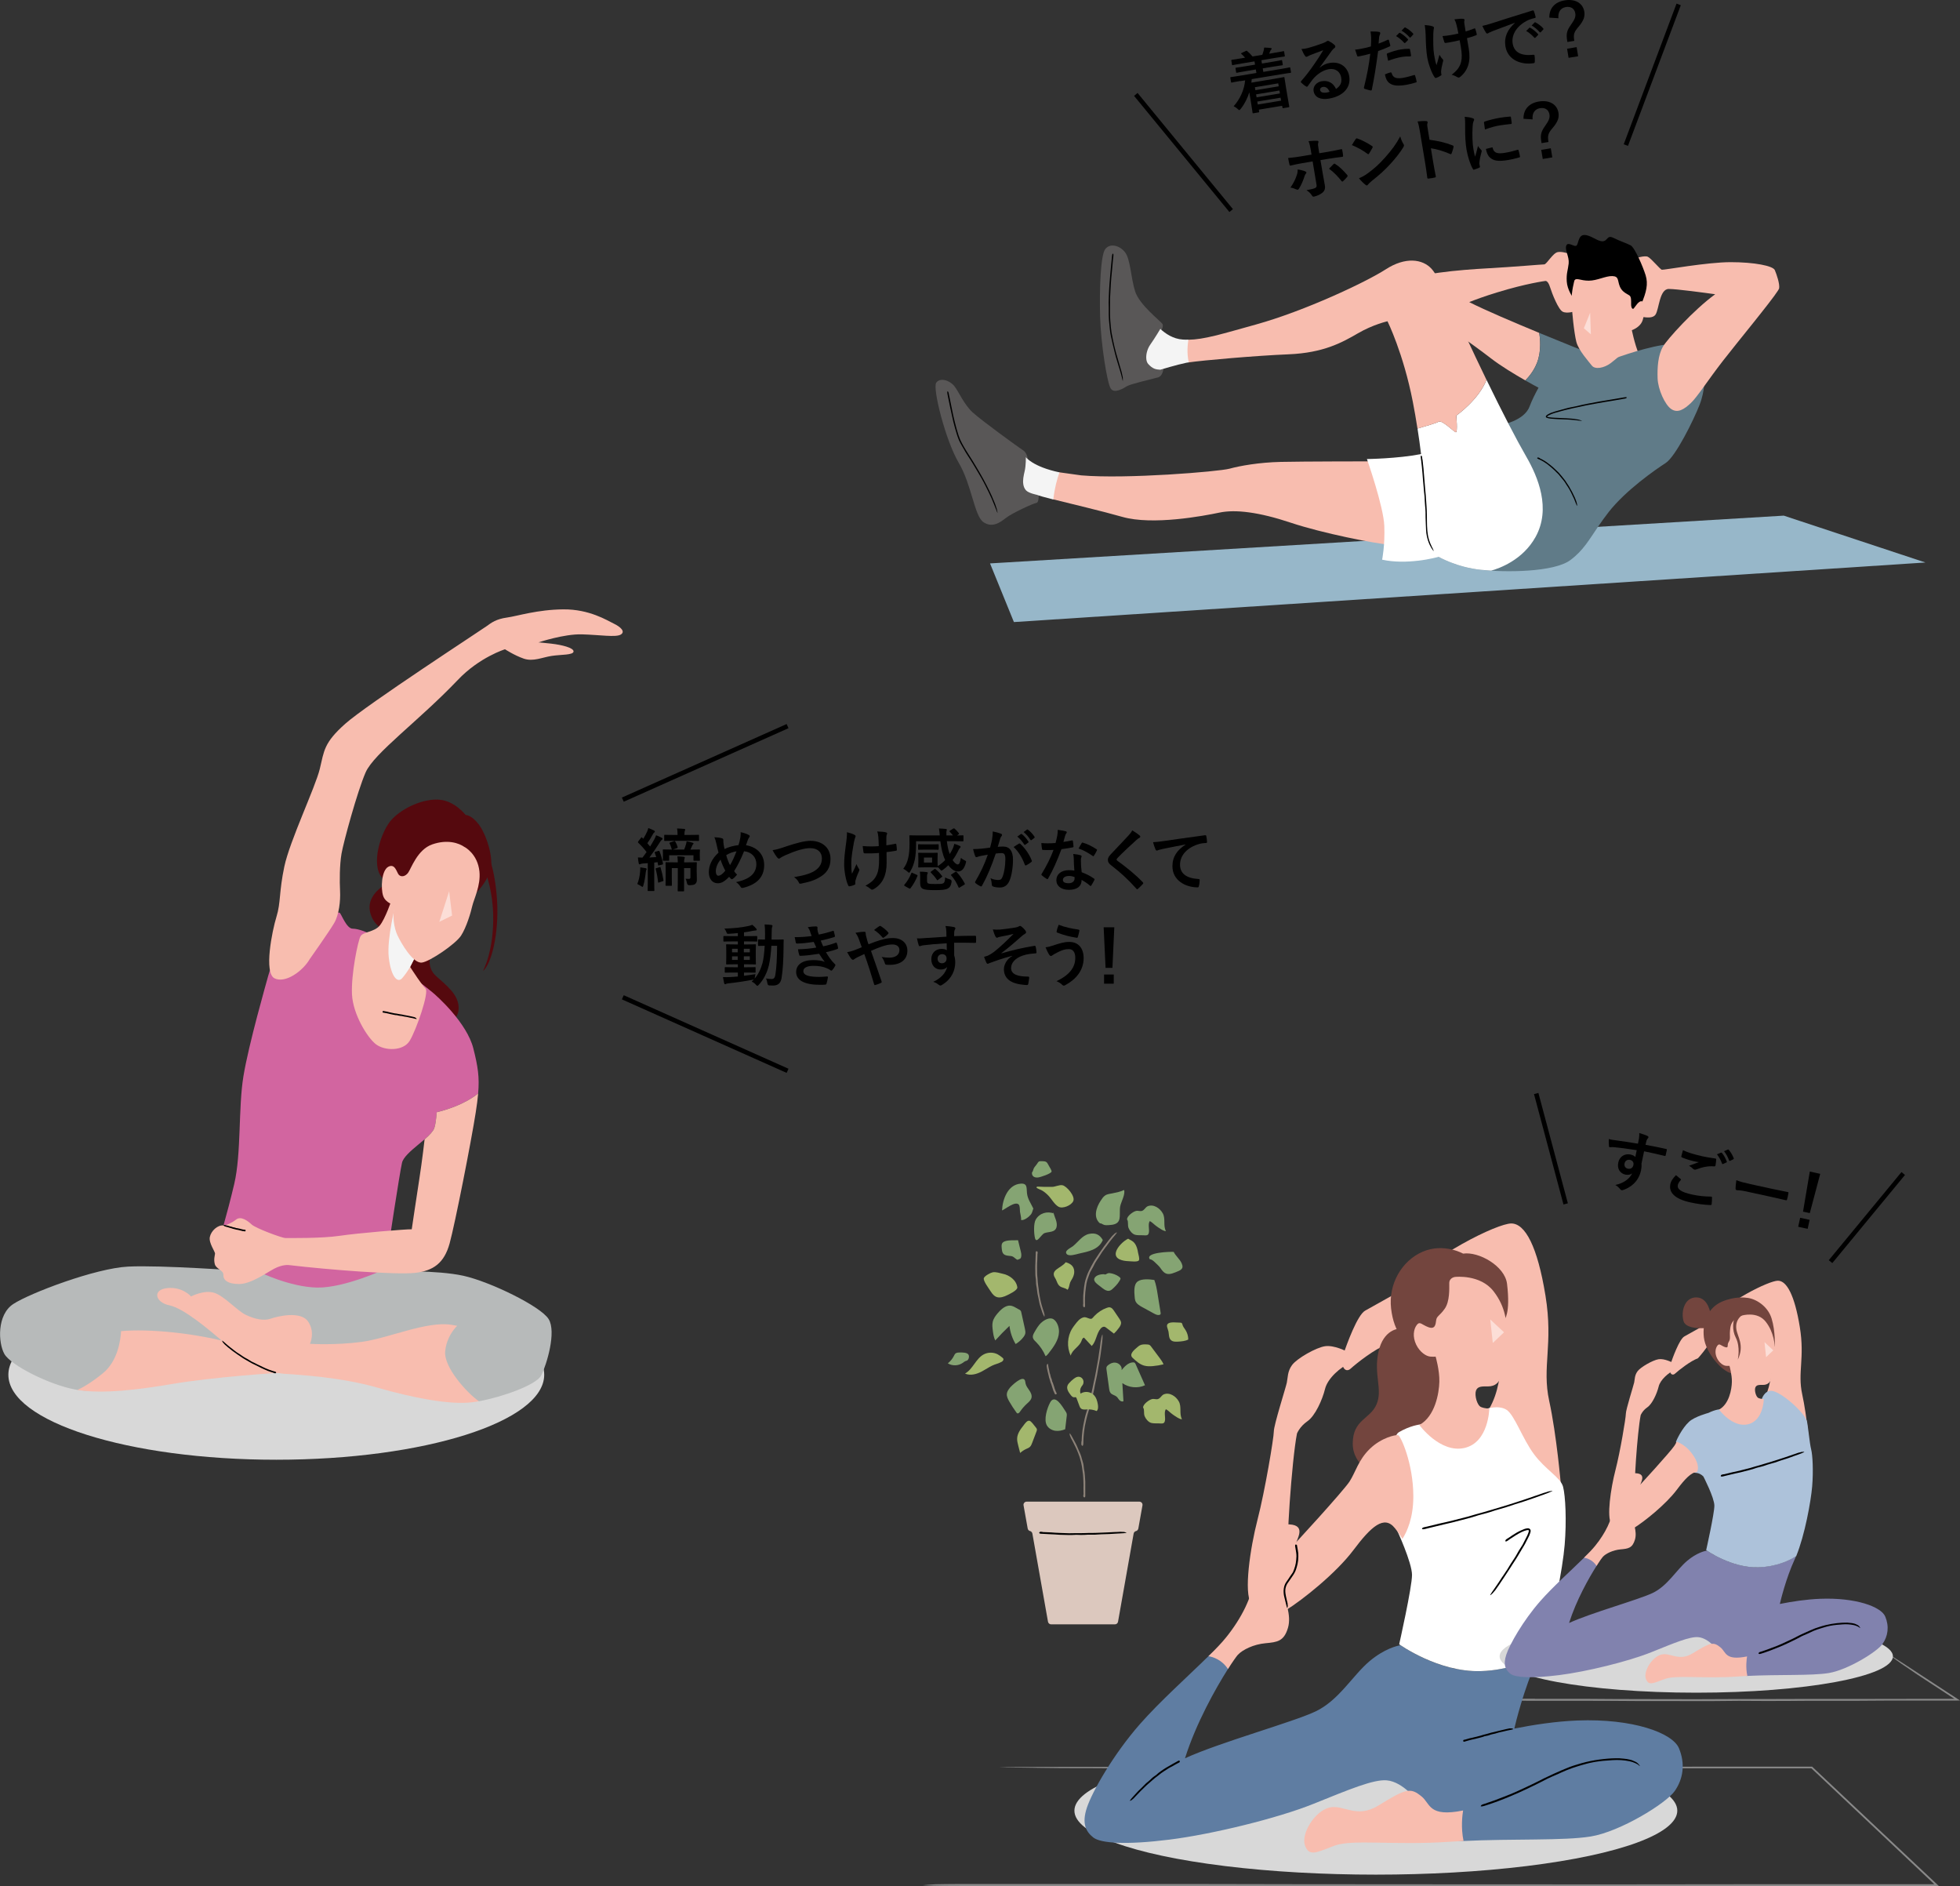 <?xml version="1.0" encoding="UTF-8"?><svg xmlns="http://www.w3.org/2000/svg" viewBox="0 0 430.89 414.56"><rect x="0" y="0" width="430.89" height="414.56" fill="#333333" stroke="none"/><defs><style>.cls-1{fill:#f8bdaf;}.cls-2{fill:#f4f4f4;}.cls-3{fill:#fff;}.cls-4{fill:#8182ae;}.cls-5{fill:#73453e;}.cls-6{fill:#97b7c9;}.cls-7{fill:#85a473;}.cls-8{fill:#b7baba;}.cls-9{fill:#8c8278;}.cls-10{fill:#adc2da;}.cls-11{fill:#d8d8d8;}.cls-12{fill:#a3b76d;}.cls-13{fill:#d265a0;}.cls-14{fill:#dcc8be;}.cls-15{fill:#55090e;}.cls-16{fill:#898989;}.cls-17{fill:#595757;}.cls-18{fill:#5f7da2;}.cls-19{fill:#607b88;}.cls-20{mix-blend-mode:multiply;}.cls-21{fill:none;stroke:#000;stroke-miterlimit:10;}.cls-22{opacity:.5;}.cls-23{isolation:isolate;}</style></defs><g class="cls-23"><g id="_レイヤー_2"><g id="_デザイン"><g><g><polygon class="cls-6" points="217.65 123.83 222.9 136.72 423.29 123.63 392.15 113.33 217.65 123.83"/><g><path class="cls-17" d="m226.03,101.3s-.11-1.7-1.11-2.33c-1.01-.64-9.18-6.58-11.09-8.33-1.91-1.75-3.02-4.51-4.03-5.78-1.01-1.27-3.13-1.96-3.98-.74-.85,1.22,2.07,12.73,4.93,17.56,2.86,4.83,3.45,11.67,5.41,13.05,1.96,1.38,3.71.11,4.99-.9,1.27-1.01,5.94-3.18,6.68-3.29s.48-2.6.48-2.6l-2.28-6.63Z"/><path class="cls-1" d="m232.91,103.81c-2.34.59-3.02,5.17-1.36,5.94,4.06,1.02,10.57,2.54,15.17,3.85,6.68,1.91,17.86-.2,21.37-.94,3.5-.74,8.7-.11,15.7,2.23,7,2.33,18.31,4.55,21.92,4.87,0,0,1.49-.95.53-7.8-.95-6.84-4.99-10.56-4.99-10.56,0,0-14.92.01-19.69.12-4.77.11-8.91.85-11.25,1.49-2.33.64-22.74,2.32-32.61,1.47l-4.8-.67Z"/><path d="m208.69,87.06c.19.93.38,1.84.57,2.78.08.4.19.94.28,1.37.13.55.25,1.05.37,1.57.25.99.51,1.98.83,2.94.2.59.44,1.15.73,1.69.27.51.57,1.02.87,1.52.28.45.56.9.87,1.38.46.73.93,1.46,1.36,2.21.32.54.59,1,.88,1.49.5.87.99,1.76,1.45,2.66.41.8.81,1.62,1.18,2.44.03.07.07.17.1.25.13.3.25.59.38.9.16.38.32.77.42,1.15.01.05.04.11.06.17.14.37.17.69.25,1.02.01.05,0,.09,0,.13-.03-.05-.06-.13-.08-.16-.11-.27-.22-.55-.3-.77-.12-.33-.25-.66-.39-.99-.36-.89-.73-1.78-1.17-2.64-.31-.62-.51-1.03-.76-1.53-.29-.55-.57-1.11-.88-1.64-.32-.57-.66-1.12-.99-1.68-.27-.46-.53-.9-.8-1.34-.35-.58-.71-1.16-1.09-1.72-.22-.32-.42-.67-.63-1.01-.23-.4-.5-.86-.73-1.27-.24-.41-.47-.82-.66-1.25-.18-.44-.34-.9-.48-1.35-.28-.9-.53-1.82-.76-2.73-.11-.47-.24-1.05-.34-1.54-.14-.63-.27-1.23-.4-1.84-.11-.56-.23-1.12-.34-1.67-.06-.31-.12-.6-.19-.94-.05-.25-.07-.47-.03-.63,0-.02.01-.04.02-.04.06.04.12.07.18.15.04.06.07.21.1.32,0,.03,0,.03,0,.03l.11.58h0Z"/><path class="cls-2" d="m224.98,104.93c-.14,1.04-.08,2.12.58,2.84.59.64,2.39.98,2.39.98.43.2,1.77.56,3.61,1.03.3-2.61.87-4.62,1.36-5.96-5.87-1.24-7.4-3.34-7.4-3.34,0,0,.05,1.82-.27,3.13-.1.41-.2.86-.26,1.33Z"/><path class="cls-1" d="m342.84,55.37c-.12,0-.23.01-.34.03-1.11.16-2.47,2.71-3.02,2.71s-6.58.54-12.39.86c-5.81.32-16.95,1.19-17.67,3.18-.72,1.99,5.44,7.29,5.44,7.29,0,0,9.04,6.31,12.94,9.34,2.13,1.65,5.2,3.5,7.53,4.83.87-.89,1.92-2.2,2.57-3.88,1.01-2.6.67-5.49.48-6.57-5.53-2.28-11.91-5-15.38-6.76,1.36-.55,3.33-1.27,6.09-2.12,6.45-1.99,10.64-2.53,10.64-2.53,0,0,.56-.16,1.03,1.35.48,1.51,1.83,4.93,2.79,5.41.95.48,2.63-.08,2.63-.08l-.95-12.57s-1.32-.51-2.39-.49Z"/><path class="cls-1" d="m353.15,79.3c1.31,1.95,8.24,1.07,7.2-1.31-1.03-2.39-1.71-5.93-1.71-5.93l-2.67,1.23-2.82,6.01Z"/><path class="cls-19" d="m351.5,115.5c.63-.92,1.33-1.9,2.17-2.98,3.74-4.77,10.26-9.31,12.49-10.74,2.23-1.43,6.21-9.55,7.48-12.81,1.27-3.26,1.03-5.97,1.03-5.97,0,0-4.06-8.04-9.23-7.16-5.17.88-11.14,3.18-11.14,3.18l-5.57-1.67s-4.74-1.87-10.34-4.18c.18,1.07.53,3.97-.48,6.57-.65,1.67-1.7,2.99-2.57,3.88,1.26.72,2.31,1.29,2.89,1.59-.72,1.31-1.48,2.82-1.98,4.16-1.19,3.18-6.37,4.06-6.37,4.06l-13.61,28.96s3.98,2.31,9.31,2.86c5.33.56,15.99.56,19.65-2.15,2.84-2.1,4.1-4.44,6.27-7.61Z"/><path class="cls-3" d="m311.66,123.25c2.69-.31,4.6-.87,4.6-.87,0,0,3.98,2.31,9.31,2.86.67.07,1.42.13,2.24.18,1.72-.47,6.95-2.29,9.78-7.42,3.42-6.21.56-13.13-2.07-17.67-2.14-3.7-5.3-9.8-8.72-16.85-1.74,4.42-6.64,7.86-6.64,7.86,0,0,.32,3.66-.08,3.66s-3.02-2.78-3.82-2.31c-.48.29-2.85.99-4.63,1.5.3,1.92.56,3.8.78,5.61-5.16,1.01-11.9,1.09-11.9,1.09,0,0,3.66,10.42,3.82,14.72.16,4.3-.48,7.4-.48,7.4,2.7.58,5.53.5,7.81.23Z"/><path class="cls-1" d="m390.89,63.84c-1.49,2.37-9.05,11.51-12.08,15.42-3.34,4.3-5.65,7.96-7.08,9.31-1.43,1.35-2.86,2.31-4.3,1.35-1.43-.95-2.94-4.38-3.02-6.76-.08-2.39.08-5.09,1.19-7,.89-1.53,6.64-7.97,11.47-11.49-2.22-.31-8.5-1.16-10.2-1.16-2.07,0-2.12,4.44-2.92,5.64-.8,1.19-3.53.33-3.53.33l-.8-12.73s1.91-.64,2.63-.32c.72.32,2.71,2.78,3.1,2.86.4.08,9.95-1.67,15.12-1.67s9.31.8,9.71,1.75c.4.95,1.11,3.02.95,3.98-.01.09-.1.26-.25.5Z"/><path d="m360.83,66.82c1.11-2.6,1.54-4.4.95-6.31s-2.39-6.1-3.29-6.58c-.9-.48-2.28-.9-3.77-1.64-1.49-.74-1.22.69-2.39.74-1.17.05-2.65-1.43-4.08-1.38-1.43.05-1.17,2.28-1.8,2.39s-1.75-.95-2.12-.05c-.37.9.69,2.44.53,3.93-.16,1.49-.53,2.12-.42,3.93.11,1.8,1.27,3.4,1.27,3.4,0,0,6.1,5.52,9.71,4.72,3.61-.8,4.93-1.96,4.93-1.96l.48-1.17Z"/><path class="cls-1" d="m346.13,61.62s-.69,2.44-.64,4.56c.05,2.12.58,7.11,1.06,8.97.48,1.86,2.71,4.3,3.4,5.2s2.65.58,4.14-.53c1.49-1.11,3.34-2.76,3.82-4.14.48-1.38.58-3.02.58-3.02,0,0,2.12-.58,2.65-2.33.53-1.75.64-3.77-.11-4.08-.74-.32-1.59,1.27-1.86,1.54-.27.27-.58-.11-.58-.9s.05-1.59-.32-1.91c-.37-.32-1.64-.69-2.17-2.02-.53-1.33-.16-2.23-1.64-2.28-1.49-.05-3.33,1.01-5.19,1.01s-2.72-.74-3.14-.05Z"/><g class="cls-22"><polygon class="cls-3" points="349.58 68.73 348.2 72.15 349.74 73.48 349.58 68.73"/></g><path d="m312.72,100.95c.08.69.15,1.37.23,2.07.02.28.06.71.08,1.02.04.42.07.79.1,1.18.06.75.12,1.51.18,2.24.04.41.09.94.13,1.36.03.44.06.86.09,1.29.03.39.05.77.08,1.19.04.63.08,1.27.08,1.9,0,.48,0,.85.01,1.26,0,.74.03,1.47.09,2.2.06.65.16,1.29.35,1.91.02.05.04.13.05.18.07.22.15.44.24.65.12.27.25.53.36.8.02.04.04.08.06.11.15.25.21.47.31.7.02.04,0,.07,0,.1-.03-.03-.06-.06-.09-.1-.12-.16-.24-.33-.35-.5-.14-.22-.26-.46-.38-.69-.32-.64-.52-1.33-.67-2.03-.09-.41-.13-.83-.16-1.25-.03-.46-.05-.92-.06-1.37-.01-.42-.03-1.01-.05-1.43,0-.39,0-.77-.01-1.14-.02-.5-.04-.99-.1-1.49-.03-.28-.04-.58-.06-.87-.02-.33-.04-.74-.05-1.06-.03-.25-.08-.74-.11-1.02-.03-.39-.06-.69-.09-1.04-.06-.68-.12-1.36-.18-2.06-.03-.33-.06-.8-.09-1.15-.05-.48-.09-.92-.13-1.37-.05-.42-.09-.83-.14-1.24-.03-.23-.05-.43-.09-.69-.03-.19-.03-.35.04-.46,0-.01.02-.03.02-.03.05.03.11.05.16.11.03.04.05.16.07.24,0,.02,0,.02,0,.03l.05.43h0Z"/><path class="cls-1" d="m326.8,83.5c-.77-1.58-1.55-3.21-2.34-4.88-4.3-9.07-7.72-17.27-9.71-19.5-1.99-2.23-5.81-2.71-10.11.08-4.3,2.78-17.77,9.13-28.49,12.11-7.7,2.14-11.41,3.31-14.91,3.36-1.71.34-1.3,2.81-.84,4.77,0,0,.91.21.91.21,3.12-.46,14.87-1.49,22.01-1.78,7.64-.32,11.72-2.59,15.15-4.58,3.42-1.99,6.56-2.68,6.56-2.68,0,0,3.5,7.06,5.57,17.72.38,1.95.72,3.93,1.02,5.87,1.78-.51,4.15-1.21,4.63-1.5.8-.48,3.42,2.31,3.82,2.31s.08-3.66.08-3.66c0,0,4.9-3.44,6.64-7.86Z"/><path d="m356.66,87.71c-.84.14-1.68.29-2.53.43-.36.06-.86.14-1.25.2-.5.09-.96.17-1.44.25-.91.17-1.83.34-2.73.5-.51.11-1.12.24-1.65.36-.53.11-1.03.22-1.55.33-.48.11-.96.22-1.43.34-.75.2-1.51.4-2.25.62-.49.14-.97.33-1.41.57-.19.09-.4.29-.33.26.02.03.31.12.51.14.44.07.89.09,1.34.11l2.44.11c.07,0,.17.01.24.02.29.02.57.04.88.06.38.03.75.06,1.1.15.11.02.12.02.16.02.36.04.62.16.92.26.05.02.06.05.1.07-.05,0-.13,0-.16-.01-.27-.03-.53-.07-.74-.09-.32-.04-.64-.08-.95-.11-.87-.07-1.73-.14-2.61-.15-.51,0-1.03-.04-1.54-.07-.56-.05-1.12-.05-1.7-.24-.07-.03-.17-.08-.22-.18-.06-.1,0-.22.06-.3.12-.13.25-.21.38-.29.26-.16.54-.27.81-.38.45-.16.9-.3,1.36-.42.52-.14.92-.25,1.78-.49.34-.1.7-.17,1.05-.25.41-.08.88-.18,1.29-.26.33-.08.88-.21,1.23-.29.46-.09.84-.17,1.26-.26.83-.16,1.66-.31,2.51-.47.43-.07.96-.16,1.41-.23.58-.1,1.13-.19,1.68-.28.51-.09,1.02-.17,1.52-.26.28-.05.54-.09.85-.15.23-.04.43-.06.57,0,.01,0,.04.01.03.02-.04.06-.06.12-.14.17-.05.03-.19.06-.29.09-.03,0-.02,0-.03,0l-.52.08h0Z"/><path d="m338.49,100.72c.42.2.84.41,1.23.67.2.12.37.26.56.4.22.15.42.31.63.48.4.31.75.66,1.12,1,.18.17.47.45.65.63.2.23.37.43.56.65.18.2.34.41.5.62.27.33.53.66.73,1.03.14.24.31.47.46.7l.72,1.29c.19.4.38.8.57,1.19.01.03.04.09.05.12.06.15.11.27.17.44.08.19.15.37.18.57,0,.03.02.06.03.08.07.18.05.35.07.51,0,.03-.02.05-.03.07-.02-.02-.03-.05-.05-.07-.06-.14-.13-.29-.16-.37-.07-.17-.12-.3-.19-.48-.17-.43-.33-.87-.56-1.28-.13-.24-.24-.5-.35-.74-.14-.26-.27-.5-.43-.79-.15-.27-.33-.53-.51-.79-.15-.23-.27-.43-.4-.64-.18-.27-.39-.53-.6-.77-.13-.14-.23-.3-.36-.44-.13-.16-.32-.39-.44-.54-.14-.17-.32-.31-.48-.47-.21-.21-.32-.32-.48-.48-.33-.3-.67-.61-1.02-.89-.19-.16-.39-.32-.59-.47-.24-.18-.5-.34-.75-.5-.24-.13-.47-.27-.72-.39-.14-.07-.28-.13-.42-.18-.12-.04-.2-.1-.25-.19,0,0-.01-.02,0-.03.04-.04.07-.09.13-.11.04-.01.11.01.17.02.02,0,.02,0,.02,0l.27.12h0Z"/><path class="cls-17" d="m255.05,73.03s.9-1.22.48-1.86c-.42-.64-5.04-4.14-5.99-7.16-.95-3.02-1.01-7.06-2.23-8.59-1.22-1.54-3.34-2.02-4.35-.64-1.01,1.38-1.27,8.86-1.11,14.8.16,5.94,1.54,14.59,2.33,15.81.8,1.22,2.81-.05,3.61-.53.8-.48,5.46-1.54,6.79-1.91,1.33-.37,1.33-2.97,1.33-2.97l-.85-6.95Z"/><path d="m244.7,56.85c-.08.92-.17,1.83-.25,2.75-.04.4-.09.93-.13,1.35-.04.55-.08,1.05-.12,1.57-.07.99-.12,1.99-.16,2.98-.02.6-.02,1.21-.01,1.81,0,.57,0,1.14,0,1.71,0,.53.04,1.06.07,1.58.06.84.15,1.66.26,2.49.09.55.2,1.1.32,1.64.2.96.43,1.91.68,2.85.23.85.47,1.68.73,2.52.02.08.05.17.07.25.09.3.18.59.27.91.12.39.23.77.29,1.16.03.11.03.13.04.17.1.38.1.69.09,1.02,0,.05-.02.08-.03.12-.01-.06-.04-.14-.04-.16-.05-.26-.12-.52-.18-.78-.08-.33-.17-.67-.27-1-.27-.91-.47-1.56-.82-2.7-.17-.52-.3-1.07-.44-1.6-.14-.59-.28-1.16-.43-1.77-.15-.62-.29-1.23-.42-1.86-.1-.5-.17-1-.23-1.51-.08-.66-.14-1.32-.19-1.99-.03-.38-.05-.77-.05-1.16,0-.45,0-.97,0-1.42,0-.38-.01-.97-.02-1.36.01-.5.02-.92.04-1.39.04-.92.08-1.84.15-2.75.04-.47.09-1.05.13-1.53.05-.63.11-1.23.16-1.83.05-.56.1-1.1.16-1.65.03-.31.06-.6.09-.93.02-.25.06-.46.16-.59,0-.01.02-.04.03-.03.04.06.09.1.12.19.02.06,0,.22,0,.33,0,.03,0,.03,0,.03l-.06.57h0Z"/><path class="cls-2" d="m251.99,78.58c0,.59.15,1.09.41,1.39,1.06,1.19,1.8,1.23,2.68,1.29,0,0,3.74-1.13,5.73-1.53.13-.03.31-.06.53-.09-.46-1.96-.25-3.94-.08-4.98-.41,0-.81,0-1.22-.03-2.12-.13-3.83-1.3-4.95-2.34,0,0-1.17,1.97-2.2,3.44-.62.88-.91,1.96-.9,2.84Z"/></g></g><g><g><path d="m272.66,17.8c-1.32.22-1.76.32-1.84.34-.15.02-.17.01-.19-.14l-.15-.87c-.02-.15-.01-.17.14-.19.09-.02.54-.06,1.85-.28l3.74-.62-.13-.77-2.1.35c-1.45.24-1.95.35-2.04.37-.15.02-.17.01-.19-.13l-.13-.8c-.02-.15-.01-.17.14-.19.09-.01.6-.07,2.05-.31l2.1-.35-.12-.72-2.78.46c-1.42.24-1.89.34-1.98.36-.15.03-.17.01-.19-.13l-.14-.86c-.02-.15-.01-.16.14-.19.09-.01.57-.06,1.99-.3l.89-.15c-.21-.25-.49-.54-.79-.81-.13-.12-.15-.14.05-.24l.89-.42c.16-.07.18-.11.31.01.42.34.83.76,1.17,1.19l2.15-.36c.11-.26.18-.55.29-.88.07-.22.1-.43.12-.72.49.01.96.04,1.42.1.14.02.22.04.24.14.01.09-.05.17-.13.23-.08.06-.16.22-.21.36-.06.18-.14.34-.22.52l1.12-.19c1.41-.23,1.89-.34,1.98-.36.16-.03.18-.01.2.13l.14.86c.02.15.01.17-.15.19-.09.02-.58.07-1.99.3l-3,.5.12.73,2.23-.37c1.45-.24,1.95-.35,2.04-.37.13-.02.15,0,.17.14l.13.8c.02.15.01.17-.12.19-.09.01-.6.07-2.05.31l-2.23.37.13.77,3.91-.65c1.3-.22,1.76-.32,1.85-.34.13-.02.15,0,.17.14l.15.87c.02.15.01.17-.12.19-.09.02-.55.06-1.85.28l-6.66,1.1c-.02.26-.05.53-.08.77l4.99-.83c1.33-.22,2.01-.36,2.1-.38.16-.03.17-.01.19.15.02.09.07.54.31,1.97l.25,1.51c.38,2.28.46,2.71.48,2.78.03.16.03.18-.13.21l-1.18.2c-.13.02-.15,0-.18-.15l-.06-.37-5.13.85.07.41c.02.15.01.17-.14.19l-1.12.19c-.15.02-.17.01-.19-.13-.01-.07-.07-.6-.45-2.92l-.26-1.55c-.4,1.28-.99,2.49-1.87,3.61-.15.18-.23.28-.32.3-.07.01-.16-.06-.34-.23-.27-.26-.6-.48-.91-.62,1.37-1.54,2.33-3.56,2.52-5.69l-1.04.17Zm3.22,1.37l.11.65,5.13-.85-.11-.65-5.13.85Zm5.5,1.37l-.11-.65-5.13.85.11.65,5.13-.85Zm.26,1.58l-.11-.65-5.13.85.11.65,5.13-.85Z"/><path d="m290.12,14.88c.75-.61,1.41-.92,2.24-1.05,2.16-.36,3.9.81,4.26,2.94.41,2.47-1.33,4.39-4.49,4.91-1.86.31-3.12-.3-3.35-1.68-.16-.99.63-1.96,1.79-2.15,1.39-.23,2.53.34,3.14,1.7.96-.64,1.32-1.37,1.14-2.5-.22-1.35-1.32-2.08-2.69-1.85-1.23.2-2.5.98-3.53,2.2-.37.46-.71.95-1.08,1.47-.09.12-.15.19-.23.2-.06,0-.14-.02-.24-.1-.36-.21-.74-.55-1.03-.82-.11-.1-.08-.21.02-.35,1-1.12,1.86-2.24,2.96-3.85.76-1.1,1.33-1.96,1.87-2.91-.86.31-1.88.69-2.76,1.04-.19.08-.37.15-.59.28-.07.04-.21.11-.28.12-.15.02-.26-.03-.37-.2-.23-.31-.44-.7-.78-1.51.45-.01.94-.09,1.38-.2.89-.24,2.16-.65,3.28-1.06.36-.14.64-.26.78-.36.07-.06.19-.15.26-.16.15-.03.24,0,.36.06.5.27.85.51,1.15.78.14.11.2.21.22.33.02.15-.04.3-.19.4-.23.16-.33.28-.57.58-.91,1.23-1.73,2.43-2.67,3.7l.02.04Zm.71,4.22c-.43.07-.67.37-.62.68.08.46.53.7,1.42.56.27-.04.46-.09.67-.17-.33-.78-.85-1.17-1.47-1.06Z"/><path d="m305.09,8.75c.16-.07.23,0,.26.11.1.32.21.74.28,1.05.05.19.01.24-.18.32-.88.4-1.6.69-2.48.99-.46,3.45-.84,5.84-1.38,8.46-.04.22-.13.22-.3.2-.16-.03-.93-.22-1.27-.35-.13-.05-.19-.17-.17-.28.69-2.78,1.08-4.85,1.4-7.44-.84.23-1.87.48-2.56.59-.22.04-.29,0-.35-.19-.11-.3-.27-.79-.43-1.31.32,0,.5-.04,1.1-.14.74-.12,1.53-.3,2.37-.55.05-.62.06-1.29.06-1.91-.02-.45-.06-.9-.14-1.38.8-.01,1.43,0,1.93.11.13.02.19.12.2.21,0,.06.02.13-.03.25-.08.23-.18.39-.21.64-.06.56-.08,1.08-.12,1.46.56-.2,1.33-.52,2.02-.85Zm.6,7.17c.15-.02.22.03.26.17.3,1.06,1.07,1.25,2.49,1.02.83-.14,1.87-.45,2.45-.62.12-.03.17-.01.2.1.12.38.27.87.33,1.27.04.17.04.22-.2.28-.49.16-1.36.39-2.03.5-1.89.31-2.94.21-3.73-.37-.55-.39-.83-1.06-1-1.92.44-.2,1.03-.4,1.22-.43Zm-.81-3.89c-.03-.21,0-.26.22-.34.9-.35,1.97-.68,2.83-.82.58-.1,1.22-.14,1.76-.14.21,0,.26,0,.29.18.09.37.16.78.21,1.18.04.25-.02.32-.24.31-.53-.02-1.23.02-1.86.13-.89.15-1.99.48-2.92.83-.12-.51-.23-1.04-.28-1.34Zm2.72-4.78c.06-.07.12-.07.23,0,.52.28,1.15.78,1.67,1.35.07.08.09.15,0,.24l-.55.56c-.09.09-.17.09-.26,0-.56-.61-1.12-1.09-1.78-1.47l.69-.68Zm1.16-1.18c.08-.07.13-.07.23,0,.62.32,1.25.83,1.66,1.29.07.08.1.17,0,.27l-.52.56c-.1.11-.19.08-.26,0-.5-.57-1.07-1.05-1.76-1.46l.65-.65Z"/><path d="m316.89,16.39c.02.1-.02.16-.16.24-.41.27-.67.38-.97.48-.17.06-.25.03-.37-.13-.63-.87-1.38-2.9-1.63-4.44-.2-1.2-.29-2.58-.34-4.81-.02-.7-.06-1.37-.2-2.23.71.05,1.22.13,1.64.26.26.08.36.17.38.27,0,.06.02.13-.04.31-.04.2-.08.62-.1,1.14-.02,1.65-.04,3.23.17,4.53.16.95.33,1.79.54,2.31.24-.85.42-1.39.64-2.28.3.53.47.7.65.91.11.09.16.17.18.26.02.1,0,.2-.1.52-.25.95-.3,1.37-.37,1.92,0,.12,0,.29.02.39l.06.35Zm4.01-7.55c-.77.19-1.33.31-1.76.38-.31.07-.69.13-1.24.21-.21.04-.34-.02-.38-.18-.11-.29-.2-.68-.39-1.32.56-.03,1.3-.14,1.85-.23.41-.07,1.11-.2,1.63-.33-.15-.74-.26-1.4-.42-1.95-.14-.51-.24-.8-.45-1.17.88-.12,1.59-.16,1.94-.11.17.02.26.08.28.2.02.1-.01.2-.05.31-.03.1-.02.34.03.63l.27,1.64c.62-.19,1.24-.4,1.84-.64.17-.07.25-.06.29.09.12.36.21.71.3,1.09.05.19-.02.26-.15.3-.69.25-1.32.45-1.99.63l.39,2.28c.24,1.37.2,2.6-.08,3.54-.3,1.05-.91,1.96-1.74,2.64-.15.13-.24.18-.35.19-.12.02-.18.03-.32-.08-.31-.19-.73-.38-1.27-.53,1.27-.97,1.82-1.76,2.09-2.87.2-.81.18-1.84-.09-3.38l-.24-1.34Z"/><path d="m333.02,5.01c-1.75.64-3.28,1.21-4.81,1.8-.54.23-.68.28-.89.39-.1.06-.19.15-.31.17-.1.02-.24-.05-.32-.17-.26-.37-.51-.86-.81-1.51.75-.15,1.18-.29,2.31-.64,1.78-.57,4.95-1.6,8.68-2.73.22-.07.31,0,.34.11.13.33.29.86.38,1.28.03.18-.05.24-.24.27-.69.16-1.15.31-1.75.62-2.37,1.28-3.34,3.21-3.05,4.99.32,1.91,1.85,2.72,4.45,2.46.24-.04.34,0,.36.17.06.38.09.91.05,1.3,0,.23-.05.33-.23.36-2.6.43-5.71-.59-6.22-3.67-.35-2.1.47-3.7,2.06-5.16v-.03Zm3.19,1.11c.06-.07.13-.07.23,0,.52.28,1.15.78,1.67,1.35.07.08.09.15,0,.24l-.55.56c-.09.09-.17.09-.26,0-.56-.61-1.12-1.09-1.78-1.47l.69-.68Zm1.16-1.18c.08-.07.13-.07.23,0,.62.32,1.25.83,1.66,1.29.07.08.1.17,0,.27l-.52.56c-.1.11-.19.08-.26,0-.5-.57-1.07-1.05-1.76-1.46l.65-.66Z"/><path d="m340.61,3.89c-.05-2.03,1.18-3.45,3.37-3.81,2.31-.38,4.01.6,4.32,2.49.17,1.04-.13,1.97-1.26,3.3-1.06,1.22-1.16,1.73-.94,3.11l-1.52.25-.06-.36c-.24-1.46-.04-2.18.83-3.41.89-1.24,1.08-1.81.96-2.56-.17-1.01-.97-1.53-2.06-1.35-1.17.19-1.78,1.1-1.64,2.46l-1.98-.13Zm6,6.47l.33,2-2.1.35-.33-2,2.1-.35Z"/><path d="m288.22,33.27c-.15-.93-.3-1.61-.54-2.25.7-.06,1.49-.1,1.87-.08.18,0,.28.06.3.18.01.07,0,.17-.05.28-.09.27-.05.62.1,1.5l.13.78,1.82-.3c1.29-.21,2.28-.44,3-.59.13-.04.21.04.23.2.08.38.14.77.18,1.16.02.2-.01.31-.16.32-.92.12-2.05.26-3.06.43l-1.75.29.51,2.99c.13.79.26,1.42.46,2.57.12.72-.07,1.26-.62,1.67-.43.34-1.19.68-1.81.8-.18.03-.28-.04-.41-.25-.31-.48-.69-.86-1.21-1.17,1.01-.17,1.65-.33,1.98-.51.22-.14.3-.32.23-.71l-.85-5.1-2.32.39c-.84.14-1.86.35-2.54.53-.13.02-.21-.09-.24-.26-.06-.26-.21-.92-.29-1.41,1.14-.1,2.04-.23,2.8-.36l2.35-.39-.12-.7Zm-1.29,4.39c.15.07.25.14.27.25.01.07-.02.16-.12.26-.13.14-.21.31-.29.56-.26.85-.73,1.99-1.23,2.74-.08.14-.16.21-.27.23-.06,0-.14,0-.24-.05-.48-.21-.93-.38-1.36-.41.71-1.03,1.12-1.89,1.39-2.74.16-.44.21-.78.2-1.26.64.09,1.24.25,1.65.42Zm6.23-1.58c.06-.07.12-.1.18-.11.09-.01.16.02.24.1.83.5,1.7,1.35,2.57,2.36.07.08.1.15.11.21.01.09-.02.17-.11.26-.2.26-.57.63-.87.9-.07.06-.12.11-.16.12-.06,0-.11-.03-.19-.12-.7-.9-1.71-1.97-2.76-2.73.35-.36.69-.68.99-.99Z"/><path d="m298.05,30.56c.05-.08.11-.14.19-.15.06,0,.12.01.2.04.82.27,2.2.97,3.17,1.63.1.07.16.12.17.19.01.06-.01.12-.06.21-.17.33-.56,1.01-.73,1.26-.06.09-.1.14-.16.15-.06,0-.13-.02-.21-.09-1.04-.77-2.25-1.44-3.42-1.91.26-.45.61-.98.84-1.33Zm2.58,7.58c1.65-1.23,2.51-2.01,3.81-3.46,1.56-1.76,2.4-2.88,3.39-4.7.21.73.43,1.21.7,1.66.06.1.11.18.12.27.02.13-.03.26-.16.48-.63,1.05-1.71,2.44-2.88,3.7-1.07,1.17-2.17,2.2-3.99,3.64-.6.51-.77.69-.88.84-.07.1-.15.18-.24.19-.07.01-.17-.03-.28-.12-.44-.35-1-.88-1.46-1.45.72-.33,1.16-.54,1.88-1.07Z"/><path d="m314.28,30.72c1.9.26,3.43.6,5.04,1.23.18.06.27.15.23.36-.11.52-.27,1.02-.42,1.39-.04.11-.09.18-.17.19-.04,0-.11,0-.18-.05-1.51-.65-2.95-1.08-4.21-1.25l.54,3.27c.16.96.33,1.83.54,2.89.04.17-.02.23-.23.27-.42.1-.88.18-1.32.22-.21.03-.29,0-.32-.17-.14-1.1-.27-1.98-.42-2.93l-1.21-7.28c-.18-1.11-.31-1.59-.51-2.17.69-.07,1.44-.12,1.89-.07.21,0,.3.09.32.21.01.09,0,.21-.06.36-.07.21-.01.58.13,1.41l.35,2.12Z"/><path d="m323.67,25.95c.27.09.38.17.4.3.02.1,0,.15-.15.48-.1.29-.14.51-.18,1.11-.11,1.9-.02,3.76.17,4.88.12.72.23,1.21.38,1.72.2-.73.38-1.26.64-2.37.18.35.41.56.67.85.06.07.13.15.14.21.02.1,0,.17-.04.25-.21.83-.39,1.51-.47,2.38-.02.09,0,.26.03.46.03.18.08.29.1.41.02.1-.03.17-.16.22-.35.16-.75.32-1.17.44-.1.03-.17-.03-.22-.13-.59-.97-1.16-2.8-1.41-4.3-.22-1.33-.33-2.97-.3-4.94.01-1.13,0-1.63-.1-2.25.69.05,1.19.12,1.67.29Zm2.58,1.05c-.02-.18.02-.23.17-.29.85-.31,2.49-.69,3.17-.8.89-.15,1.57-.23,2.2-.27.31-.04.35-.01.37.14.07.44.14.84.18,1.26,0,.14-.03.2-.16.21-.9.09-1.67.19-2.43.31-.99.16-1.94.41-3.3.9-.12-.83-.18-1.2-.2-1.46Zm1.75,5.4c.12-.03.16.04.18.2.26,1.01,1.03,1.26,2.64.99,1.11-.18,1.82-.38,2.79-.66.15-.04.18-.03.24.16.1.3.24.87.3,1.26.03.18.03.19-.21.26-.99.29-1.69.45-2.38.56-2.19.36-3.27.18-4.05-.59-.45-.41-.72-1.14-.84-1.84l1.33-.34Z"/><path d="m334.93,26.12c-.05-2.03,1.18-3.45,3.37-3.81,2.31-.38,4.01.6,4.32,2.49.17,1.04-.13,1.97-1.26,3.3-1.06,1.22-1.16,1.73-.94,3.11l-1.52.25-.06-.36c-.24-1.46-.04-2.18.83-3.41.89-1.24,1.08-1.81.96-2.56-.17-1.01-.97-1.53-2.06-1.35-1.17.19-1.78,1.1-1.64,2.46l-1.98-.13Zm6,6.47l.33,2-2.1.35-.33-2,2.1-.35Z"/></g><g><line class="cls-21" x1="249.7" y1="20.75" x2="270.66" y2="46.28"/><line class="cls-21" x1="369.04" y1=".97" x2="357.43" y2="31.89"/></g></g></g><g><ellipse class="cls-11" cx="60.74" cy="302.15" rx="58.9" ry="18.68"/><g><g><g><g><path class="cls-15" d="m104.64,196.29s2.27-2.17,3.14-4.93c.87-2.76-.92-8.07-2.54-10.18-1.62-2.11-2.87-2.06-2.87-2.06,0,0-2.38-3.09-5.79-3.36-3.41-.27-7.9,1.68-10.39,4.28-2.49,2.6-4.81,10.17-2.11,12.94.53.54.92,1.24.16,1.73-.76.49-3.52,2.54-2.92,5.58.6,3.03,3.09,4.06,3.09,4.06l20.24-8.07Z"/><path class="cls-15" d="m106.97,186.8s1.88,3.9,2.31,11.19c.43,7.29-1.25,13.93-3.12,15.44,0,0,2.47-4.4,2.26-12.49-.17-6.51-2.42-11.29-2.42-11.29l.97-2.85Z"/></g><path class="cls-15" d="m94.77,209.46s-1.23,2.96,1.08,5.05c2.31,2.09,5.05,4.11,4.98,7.15-.07,3.03-3.66,4.19-3.66,4.19,0,0-7.88-.87-9.91-4.98-2.02-4.11.72-13.06,3.25-13.71,2.53-.65,4.26,2.31,4.26,2.31Z"/></g><path class="cls-8" d="m18.89,305.67l-2.01-.21c-.16-.03-.32-.06-.48-.09-5.7-1.08-14.07-5.34-15.44-7.79-1.37-2.45-1.66-8.59,1.95-10.97,3.61-2.38,18.04-7.87,25.26-8.23,7.22-.36,25.04.94,25.04.94l32.66.11s10.18-.32,16.02.97c5.85,1.3,17,6.71,18.73,9.53,1.73,2.81-.43,9.96-1.62,12.34-1.07,2.13-8.62,4.78-13.69,5.7l-17.38-3.1s-15.52-4.4-26.99-4.26c-11.48.14-27.86,3.32-33.56,3.97l-8.47,1.09Z"/><path class="cls-13" d="m95.99,244.46c2.07-.5,6.16-1.72,9.13-4.13v-.06c.3-3.48-.03-5.79-1.07-9.88-1.41-5.52-7.79-11.37-9.31-12.56-1.52-1.19-2.6-2.17-4.44-3.25-1.84-1.08-9.38-9.53-9.38-9.53,0,0-2.02-.94-3.39-.94s-2.49-3.27-2.85-3.48c-.36-.22-4.31-.22-8.86,2.96-4.55,3.18-6.42,9.31-6.86,10.9-.43,1.59-4.29,15.01-5.45,22.08-1.15,7.07-.43,16.89-2.02,23.67s-3.61,13.42-3.61,13.42l9.09,5.9s6.75,3.32,12.76,3.43c6.01.11,15.05-4.11,15.05-4.11l.6-4.66s2.45-16.27,3-18.66,6.35-5.49,7.11-7.65c.25-.72.41-1.98.51-3.34v-.13Z"/><path class="cls-1" d="m93.49,250.28c.96-.84,1.74-1.65,1.99-2.35.25-.72.41-1.98.51-3.34v-.13c2.06-.5,6.16-1.72,9.13-4.14-.1,1.2-.28,2.54-.53,4.15-.97,6.28-4.55,24.47-5.74,28.8-1.19,4.33-3.57,6.06-7.69,6.5-4.11.43-18.51-.65-27.71-1.73,0,0-1.3-.16-3.09.76-1.79.92-5.14,3.41-7.79,3.41s-3.52-.97-3.46-2c.05-1.03-1.62-1.3-1.89-2.38-.27-1.08,0-1.79.05-2.27.05-.49-1.41-2.33-1.14-3.68.27-1.35,1.73-2.71,3.03-2.54.07,0,.13.02.2.03l.11-.03c.4-.14,1.54-.58,2.41-1.28,1.08-.87,2.6.27,3.46,1.08.87.81,6.64,2.96,7.4,2.96s7.96.11,11.96-.49c4.01-.6,14.74-1.48,15.82-1.43,0,0,1.01-6.86,1.66-11.02.65-4.17,1.17-8.78,1.17-8.78l.13-.07Z"/><path d="m53.81,270.63c-.16-.02-.33-.03-.49-.06-.08-.01-.16-.05-.24-.07-.13-.03-.19-.04-.27-.06-.19-.05-.39-.1-.52-.13-.1-.03-.22-.03-.32-.05-.14-.04-.19-.05-.3-.08-.07-.02-.14-.03-.28-.07-.15-.03-.29-.06-.43-.13-.09-.04-.19-.06-.29-.08-.17-.05-.33-.1-.5-.15-.15-.04-.3-.08-.44-.12,0,0-.04-.01-.04-.02-.05-.01-.1-.03-.16-.04-.07,0-.13-.03-.19-.09,0,0-.02-.01-.03-.01-.07,0-.1-.11-.15-.17,0-.01,0-.04-.01-.07.01,0,.02-.01.03-.01.05,0,.1,0,.15,0,.06,0,.12.03.18.04.17.02.32.1.49.11.1,0,.19.05.28.08.1.03.2.08.31.1.06.01.27.05.33.07.09.02.17.06.25.09.11.03.22.07.34.07.07,0,.13.03.2.05.08.03.15.07.23.09.08.02.16,0,.24.02.08.01.16.03.23.05.14.03.26.06.47.1.04.01.2.06.26.08.14.03.22.04.31.06.1.02.19.03.29.04.05,0,.11.01.16.01.04,0,.08.03.1.12,0,0,0,.02,0,.03-.01.06-.03.13-.05.17-.01.03-.04.03-.06.04h0s-.1-.02-.1-.02h0Z"/><path class="cls-1" d="m93.54,217.25c-.74-.68-2.8-3.84-3.38-4.74.87-1.73,1.58-3.06,1.58-3.06,0,0-.29-3.61-1.08-8.01-.79-4.4-4.53-3.75-4.53-3.75,0,0-1.44,4.31-2.67,5.76-1.23,1.44-3.63,1.32-4.2,2.33-.58,1.01-2.09,8.37-1.88,12.77.22,4.4,3.39,9.53,5.27,10.97,1.88,1.44,5.99,1.59,7.43-.79,1.44-2.38,4.33-10.68,3.46-11.48Z"/><path d="m84.42,222.23c.25.04.46.08.74.13.12.02.24.07.36.1.18.04.29.06.42.09.28.06.57.12.79.17.16.03.33.04.49.06.18.04.3.06.45.09.12.02.23.04.42.07.23.03.45.06.67.13.15.04.3.06.45.08.26.05.52.1.78.15.24.05.47.1.7.15.01,0,.06.02.07.02.09.02.13.03.25.06.11.02.21.05.3.13.01.01.03.01.04.02.1.02.16.13.23.21.01.01.01.04.02.07-.02,0-.03,0-.05,0-.07,0-.15-.02-.22-.03-.11-.03-.15-.04-.27-.07-.25-.05-.49-.14-.74-.16-.15-.01-.29-.06-.44-.09-.16-.04-.32-.08-.48-.11-.11-.01-.4-.05-.51-.07-.13-.02-.27-.06-.4-.09-.18-.04-.35-.07-.53-.07-.1,0-.21-.03-.31-.05-.12-.03-.24-.07-.37-.09-.12-.02-.25-.01-.37-.03-.12-.02-.25-.04-.37-.07-.23-.05-.44-.09-.73-.15-.08-.02-.3-.08-.4-.1-.2-.04-.34-.07-.48-.1-.16-.03-.3-.06-.44-.08-.07-.01-.11-.02-.25-.04-.07,0-.12-.04-.14-.14,0-.01,0-.02,0-.03.02-.06.04-.12.08-.16.02-.03.06-.02.1-.03h0s.15.03.15.03h0Z"/><path class="cls-1" d="m68.16,210.7s4.22-5.97,5.3-7.81c1.08-1.84,1.41-4.87,1.3-7.04-.11-2.17-.11-5.74.32-8.23.43-2.49,3.46-13.64,5.3-17.86,1.84-4.22,11.73-11.35,20.28-20.33,4.75-5,10.36-6.73,10.36-6.73,0,0,2.07,1.35,4.13,2.06,2.06.7,4.01-.27,6.12-.6,2.11-.32,4.76-.16,4.82-.97.05-.81-2.54-1.46-4.93-1.73-2.38-.27-2.78-.27-2.78-.27,0,0,5.59-1.88,9.54-1.77,3.95.11,7.47.7,8.55.05,1.08-.65-.05-1.7-1.52-2.4-1.46-.7-5.36-3.19-11.1-3.14-5.74.05-10.09,1.48-12.41,1.8-2.33.32-3.41,1.12-4.44,1.88-1.03.76-26.31,17.21-31.07,21.44-4.76,4.22-4.66,5.95-5.63,9.96-.97,4.01-6.6,15.81-7.79,21.44-1.19,5.63-.76,7.9-1.73,11.04s-2.81,12.34-.43,13.53c2.38,1.19,6.28-1.61,7.79-4.31Z"/><path class="cls-1" d="m52.04,295.49c-9.15-2.6-19.36-3.46-25.42-2.93-.11,1.94-.71,6.59-4.02,9.28-2.66,2.16-4.53,3.17-5.56,3.63l-.05.02c5.65.91,13.3-.03,21.11-1.35,8.08-1.37,22.68-2.53,27.59-2.6l-13.64-6.04Z"/><path class="cls-1" d="m100.52,291.38c-.64.63-2.36,2.58-2.65,5.62-.34,3.52,4.84,9.19,7.39,10.96l-.08.03c-.56.1-1.09.18-1.58.23-4.87.54-12.77-.97-20.68-3.25-7.9-2.27-17.1-2.81-20.46-3.03s-8.55-2.81-12.67-6.39c-4.11-3.57-9.42-8.01-12.56-8.66-3.14-.65-3.79-3.46-.43-3.79,3.36-.32,5.2,1.84,5.2,1.84,0,0,2.89-1.52,5.12-.79,2.24.72,4.98,3.9,6.93,4.84,1.95.94,3.97,1.35,5.41.85,1.44-.51,6.59-1.8,8.25.58,1.66,2.38.43,4.93.43,4.93,0,0,5.56.36,11.4-.43,5.85-.79,14.27-4.62,19.69-3.75.42.07.82.14,1.2.21h.08Z"/><path d="m60.16,301.72c-.44-.13-.88-.27-1.31-.43-.21-.08-.41-.19-.62-.27-.27-.12-.48-.22-.71-.32-.45-.21-.89-.43-1.32-.66-.22-.11-.57-.28-.81-.39-.25-.13-.49-.28-.74-.42-.21-.12-.42-.24-.68-.39-.36-.21-.72-.42-1.05-.67-.22-.17-.46-.3-.69-.46-.4-.27-.79-.56-1.18-.85-.34-.27-.69-.53-1.02-.81-.02-.02-.07-.07-.09-.09-.12-.1-.22-.19-.35-.3-.15-.13-.3-.26-.41-.42-.02-.02-.04-.04-.06-.06-.15-.12-.19-.29-.28-.44-.01-.02,0-.06,0-.08.03.01.05.02.08.04.12.09.25.19.31.24.14.12.24.21.38.34.36.29.68.62,1.06.88.22.15.42.34.64.5.24.18.46.37.71.54.21.13.58.37.78.5.22.15.42.29.61.42.27.17.54.35.84.49.17.08.33.19.49.29.2.12.39.25.59.36.19.11.41.18.6.28.26.13.4.2.6.31.4.21.8.39,1.21.58.23.1.45.22.68.32.27.12.55.23.83.33.25.1.51.17.77.26.14.05.29.08.44.12.12.03.21.08.26.18,0,.01.01.03,0,.03-.04.05-.07.11-.13.15-.04.02-.11,0-.17,0h-.02s-.27-.08-.27-.08h0Z"/><g class="cls-20"><path class="cls-2" d="m87.01,198.58s-2,7.71-1.55,11.77c.45,4.06,1.81,5.79,2.88,4.72.5-.5,1.43-1.87,1.77-2.45l1.23-2.41-4.33-11.63Z"/></g><path class="cls-1" d="m102.15,186.17s2.84,1.46,3.25,5.36c.32,3.09-1.24,6.12-1.57,7.58s-1.28,4.69-2.47,6.53c-1.19,1.84-6.87,5.7-8.61,5.92-1.99.25-4.62-4.38-5.38-6.01-.76-1.62-1.19-4.38-.6-6.6,0,0-2-.43-2.54-2.06-.54-1.62-.38-5.58,1.14-6.39,1.52-.81,1.84,1.3,2.33,1.79.49.49,1.37.4,2.02-.47.65-.87,2.02-5.11,5.32-6.24,3.3-1.14,5.81-.32,7.11.6Z"/><g class="cls-22"><polygon class="cls-3" points="98.74 195.89 96.58 202.6 99.39 201.23 98.74 195.89"/></g></g><g><g><path d="m140.72,191.56c.03-.33.04-.57.03-.93.47.06.85.12,1.16.18.18.03.25.12.25.18,0,.09-.03.17-.08.23-.04.07-.09.3-.12.55-.09.88-.29,2.03-.51,2.79-.07.24-.1.36-.21.36-.06,0-.17-.08-.33-.18-.19-.14-.51-.3-.81-.45.33-.79.54-1.71.62-2.73Zm4.03-4.54c.14-.04.18-.03.24.1.31.72.58,1.71.76,2.64.03.16,0,.22-.19.27l-.65.15c-.21.06-.24.06-.25-.12l-.1-.57-.73.09v4.12c0,1.38.03,1.89.03,1.96,0,.15-.02.17-.17.17h-1.14c-.15,0-.17-.01-.17-.17,0-.09.03-.58.03-1.96v-3.99l-1.02.07c-.25.02-.46.06-.55.12-.08.05-.15.06-.24.06-.1,0-.17-.09-.19-.24-.08-.39-.12-.78-.17-1.27.38.03.67.04,1,.04.31-.41.62-.81.9-1.23-.54-.72-1.17-1.41-1.83-2.04-.1-.13-.07-.18.03-.33l.57-.74c.12-.15.17-.16.27-.04.08.09.17.17.24.24.3-.48.6-1.04.84-1.57.13-.3.19-.5.27-.79.44.16.87.36,1.25.54.13.08.19.15.19.24s-.06.15-.14.2c-.12.07-.22.24-.33.43-.39.71-.72,1.28-1.19,1.93.21.24.42.48.61.72.31-.51.62-1.02.9-1.53.17-.32.3-.6.42-.94.4.16.88.34,1.24.55.14.07.18.12.18.21,0,.1-.04.17-.17.24-.15.11-.24.24-.46.59-.77,1.23-1.56,2.37-2.27,3.3.48-.03.98-.06,1.5-.1-.09-.32-.19-.61-.31-.93-.06-.14-.03-.18.17-.24l.61-.18Zm.23,3.58c.18-.06.21-.04.25.11.25.82.45,1.69.62,2.71.03.15.03.19-.18.27l-.75.25c-.21.08-.24.06-.25-.1-.12-1.08-.31-2.06-.52-2.81-.04-.15-.03-.17.15-.22l.69-.21Zm3.18-5.73c.18-.06.23-.01.29.09.17.27.38.74.51,1.17.05.15.03.23-.18.3l-.87.29h2.49c.16-.35.28-.72.39-1.1.08-.22.12-.46.15-.72.48.08.96.2,1.32.32.12.03.21.07.21.16s-.06.15-.12.2c-.09.08-.14.15-.18.29l-.39.86c1.35,0,1.83-.03,1.92-.03.15,0,.17.01.17.17,0,.09-.03.31-.03.6v.33c0,.93.03,1.12.03,1.21,0,.15-.02.17-.17.17h-1.08c-.15,0-.17-.01-.17-.17v-1.04h-5.34v1.05c0,.15-.02.16-.18.16h-1.05c-.15,0-.17-.01-.17-.16,0-.09.03-.29.03-1.23v-.22c0-.39-.03-.62-.03-.71,0-.15.02-.17.17-.17.09,0,.57.03,1.86.03-.04-.03-.07-.08-.09-.15-.1-.39-.25-.84-.42-1.12-.09-.17-.09-.22.13-.3l.79-.27Zm-.06-.07c-1.35,0-1.83.03-1.91.03-.15,0-.17-.01-.17-.16v-1.02c0-.15.02-.17.17-.17.08,0,.56.03,1.91.03h.85v-.12c0-.55-.03-.95-.1-1.3.54.01,1.01.04,1.55.09.15.01.24.07.24.15,0,.1-.04.18-.09.28-.06.14-.08.32-.08.78v.12h1.11c1.37,0,1.85-.03,1.94-.03.15,0,.15.02.15.17v1.02c0,.15,0,.16-.15.16-.09,0-.57-.03-1.94-.03h-3.48Zm5.07,6.9c0,.76.03,1.23.03,1.62,0,.42-.06.69-.36.96-.18.18-.57.25-1.25.28q-.48.02-.56-.45c-.06-.31-.17-.77-.33-.97.27.01.49.03.75.03.22,0,.34-.09.34-.38v-1.99h-1.4v4.93c0,.15-.01.17-.17.17h-1.06c-.17,0-.18-.02-.18-.17,0-.1.03-.7.03-2.2v-2.73h-1.32v2.26c0,.95.02,1.35.02,1.44,0,.17,0,.18-.15.18h-1.08c-.15,0-.17-.02-.17-.18,0-.09.03-.48.03-1.49v-1.95c0-.92-.03-1.3-.03-1.39,0-.15.01-.17.17-.17.1,0,.55.03,1.86.03h.67c-.02-.54-.03-.92-.09-1.32.51.01,1,.04,1.4.09.15.03.22.09.22.16,0,.14-.06.24-.09.38-.03.15-.06.36-.06.69h.77c1.29,0,1.75-.03,1.86-.03.15,0,.17.02.17.17,0,.07-.03.55-.03,1.5v.52Z"/><path d="m162.78,183.92c.04-.33.08-.69.03-1.02.75.15,1.33.36,1.77.6.17.08.24.17.24.27,0,.08-.04.17-.1.25-.14.2-.21.33-.3.55-.09.24-.22.6-.42,1.2,2.37.38,4,1.96,4,4.35,0,2.67-1.62,4.27-4.6,5.01-.33.07-.44.03-.62-.26-.23-.36-.57-.75-.98-.99,2.04-.42,4.48-1.35,4.48-3.96,0-1.52-1.05-2.67-2.7-2.83-.73,1.79-1.4,3.13-2.19,4.38.17.22.36.5.65.77-.39.46-.65.73-.93.91-.06.04-.13.08-.21.08s-.13-.03-.21-.09c-.12-.12-.24-.24-.4-.43-.98,1.03-1.69,1.42-2.5,1.42-1.14,0-1.96-.93-1.96-2.43s.69-3,2.13-4.3c-.17-.57-.31-1.32-.47-1.98-.15-.58-.24-.99-.45-1.41.72.03,1.29.1,1.69.24.24.06.29.17.29.44,0,.24,0,.46.06.86.07.43.12.71.21,1.06.84-.45,2.04-.76,3.06-.86.17-.48.3-1.03.44-1.83Zm-5.41,7.63c0,.51.21.92.52.92.45,0,.93-.33,1.56-1.1-.44-.84-.8-1.66-1.04-2.43-.66.78-1.05,1.74-1.05,2.61Zm3.12-1.41c.51-.83.94-1.79,1.42-3.03-.7.09-1.59.41-2.26.84.19.72.51,1.58.84,2.19Z"/><path d="m172.77,186.05c2.31-.78,4.18-1.25,5.4-1.25,2.69,0,4.41,1.62,4.41,3.98,0,1.96-.85,3.21-2.64,4.17-1.26.71-2.43.95-3.81,1.25-.3.06-.42.04-.52-.24-.18-.42-.56-.87-1.05-1.18,1.98-.33,3.04-.62,4.06-1.11,1.27-.64,2.07-1.6,2.07-2.98s-.92-2.28-2.58-2.28c-1.35,0-3.14.54-5.42,1.54-.48.24-.85.41-1.03.54-.21.18-.33.22-.41.22-.15,0-.27-.09-.44-.31-.27-.33-.65-.92-.96-1.56.66-.07,1.21-.21,2.91-.78Z"/><path d="m188.04,194.26c0,.1-.04.15-.19.21-.45.2-.72.27-1.04.32-.18.03-.25-.01-.34-.19-.48-.96-.89-3.09-.89-4.65,0-1.21.14-2.59.45-4.8.09-.69.17-1.37.17-2.24.69.17,1.19.33,1.57.53.24.12.33.22.33.33,0,.06,0,.13-.09.3-.08.19-.18.6-.29,1.11-.28,1.62-.57,3.18-.57,4.5,0,.96.03,1.81.15,2.37.38-.79.65-1.3,1-2.14.21.57.35.76.5,1,.09.1.13.19.13.29,0,.1-.03.19-.18.5-.41.9-.52,1.3-.68,1.83-.03.12-.04.29-.04.39v.36Zm5.19-6.79c-.79.06-1.36.09-1.8.09-.31.01-.71.01-1.26,0-.21,0-.33-.08-.34-.24-.06-.3-.09-.71-.17-1.37.55.06,1.3.08,1.86.08.42,0,1.12-.01,1.67-.06-.03-.75-.03-1.43-.09-2-.06-.52-.1-.83-.25-1.23.89.03,1.59.1,1.94.21.17.04.24.12.24.24,0,.11-.04.2-.1.3-.04.09-.07.33-.07.63v1.67c.65-.09,1.29-.2,1.92-.33.18-.04.25-.02.27.13.06.38.09.73.12,1.12.01.2-.06.25-.2.27-.72.13-1.38.22-2.07.3l.02,2.31c.01,1.4-.23,2.6-.66,3.48-.46.99-1.21,1.79-2.15,2.33-.17.1-.27.13-.38.13-.12,0-.18,0-.3-.13-.27-.24-.66-.5-1.17-.74,1.41-.75,2.08-1.44,2.53-2.49.33-.76.48-1.79.47-3.34l-.02-1.37Z"/><path d="m209.55,182.12c.15-.09.21-.08.31.01.24.19.66.62.93.98.1.13.06.18-.07.28l-.35.23c.87,0,1.2-.03,1.27-.03.15,0,.17.01.17.15v1.01c0,.15-.01.16-.17.16-.09,0-.58-.03-2.01-.03h-1.47c.12,1.02.31,1.98.63,2.83.3-.45.52-.9.72-1.32.09-.24.21-.58.29-.93.45.13.87.3,1.21.46.12.06.18.15.18.21,0,.09-.06.15-.14.22-.09.09-.15.18-.3.45-.36.75-.78,1.51-1.32,2.24.4.62.84.95,1.11.95.38,0,.52-.42.71-1.44.22.21.52.39.75.5.28.13.39.2.39.34,0,.08-.03.18-.07.33-.38,1.26-.87,1.82-1.73,1.82-.72,0-1.47-.51-2.11-1.38-.35.35-.72.69-1.14.99-.18.12-.29.2-.36.2-.09,0-.17-.09-.33-.29-.18-.2-.31-.33-.5-.48-.01.08-.06.08-.17.08s-.39-.03-1.27-.03h-1.41c-.89,0-1.17.03-1.27.03-.15,0-.17-.01-.17-.17,0-.11.03-.33.03-.96v-.99c0-.63-.03-.86-.03-.96,0-.15.01-.16.17-.16.1,0,.39.03,1.27.03h1.41c.89,0,1.17-.03,1.27-.03.15,0,.17.01.17.16,0,.09-.03.33-.03.96v.99c0,.45.02.69.02.83.65-.39,1.18-.84,1.65-1.33-.56-1.16-.87-2.67-1.06-4.14h-5.34v1c0,.83-.1,2.25-.27,3.01-.21.95-.48,1.75-1,2.62-.12.21-.18.3-.27.3-.06,0-.15-.08-.31-.22-.33-.3-.66-.51-.96-.65.6-.82.88-1.48,1.08-2.38.2-.82.29-1.8.29-3.2,0-1.05-.03-1.54-.03-1.63,0-.13.01-.15.18-.15.09,0,.58.03,2.02.03h4.48c-.06-.54-.09-1.1-.18-1.53.52.01,1.08.06,1.51.1.15.02.23.08.23.17,0,.1-.04.19-.08.27-.04.17-.03.46-.01.99h1.44c-.23-.29-.53-.62-.69-.78-.06-.04-.08-.09-.08-.14s.03-.1.12-.15l.69-.43Zm-10.63,12.61c-.18-.1-.18-.17-.09-.29.61-.69,1.17-1.62,1.51-2.5.06-.17.09-.17.3-.07l.88.39c.2.09.21.12.17.27-.39.99-.9,1.88-1.53,2.7-.09.12-.14.12-.3.03l-.94-.52Zm5.94-9.15c.9,0,1.26-.03,1.35-.03.14,0,.15.01.15.18v.87c0,.15-.02.17-.15.17-.09,0-.45-.03-1.35-.03h-1.53c-.88,0-1.24.03-1.33.03-.15,0-.17-.01-.17-.17v-.87c0-.17.01-.18.17-.18.09,0,.45.03,1.33.03h1.53Zm-1.06,7.98c0,.3.06.5.24.6.24.12.89.13,1.52.13,1.09,0,1.51.01,1.83-.17.25-.13.38-.57.39-1.29.3.2.65.33,1.08.45q.39.12.34.53c-.12.83-.4,1.23-.82,1.47-.56.3-1.38.36-2.94.36-1.32,0-2.16-.08-2.59-.3-.35-.19-.56-.51-.56-1.3v-1.32c0-.42,0-.71-.07-1.14.49,0,1.05.03,1.48.09.18.03.27.07.27.13,0,.09-.02.13-.08.25-.06.13-.09.29-.09.54v.96Zm1.11-5.08h-1.79v1.1h1.79v-1.1Zm.46,2.56c.15-.1.2-.1.31-.01.57.47.96.9,1.41,1.49.09.11.1.13-.04.24l-.78.6c-.09.07-.15.11-.19.11s-.08-.03-.12-.11c-.39-.58-.82-1.08-1.3-1.56-.12-.12-.12-.13.06-.27l.66-.48Zm4.63.6c.09-.04.14-.08.18-.08s.08.03.13.09c.71.77,1.28,1.58,1.77,2.51.08.15.08.18-.12.3l-.93.57c-.19.12-.24.13-.3-.01-.42-.99-.92-1.82-1.6-2.59-.12-.12-.1-.17.07-.27l.79-.51Z"/><path d="m218.1,184.4c.08-.45.15-1.04.15-1.66.78.16,1.2.27,1.8.49.15.04.24.17.24.3,0,.07-.03.15-.1.22-.15.2-.23.36-.3.57-.2.62-.35,1.17-.54,1.8.4-.04.85-.06,1.2-.06,1.4,0,2.15.98,2.15,2.9,0,1.62-.3,3.61-.81,4.69-.43.96-1.15,1.41-2.02,1.41-.72,0-1.23-.08-1.56-.23-.18-.07-.27-.19-.27-.42-.04-.48-.08-.9-.29-1.39.67.31,1.26.39,1.73.39.49,0,.72-.18.96-.79.31-.84.58-2.27.58-3.74,0-1.05-.2-1.38-.85-1.38-.36,0-.83.04-1.26.1-.99,2.88-1.84,4.95-3.01,7.05-.09.2-.21.22-.39.13-.27-.13-.85-.49-1.03-.66-.08-.07-.12-.13-.12-.22,0-.04.02-.11.06-.17,1.2-2.08,1.98-3.67,2.74-5.88-.58.09-1.06.18-1.47.26-.39.07-.63.16-.83.24-.21.08-.39.05-.48-.19-.13-.35-.3-.88-.46-1.54.66,0,1.32-.04,1.98-.11.63-.06,1.19-.13,1.77-.22.24-.86.34-1.38.45-1.89Zm5.94,1.01c.1-.06.18-.03.29.07,1.02.96,1.93,2.21,2.49,3.64.06.14.04.21-.06.3-.25.24-.83.6-1.12.75-.15.07-.3.06-.34-.12-.6-1.58-1.38-2.87-2.46-3.89.38-.25.81-.55,1.21-.76Zm.4-2.1c.08-.06.14-.04.23.03.46.36,1,.96,1.42,1.61.06.09.06.16-.04.24l-.63.46c-.1.08-.18.06-.25-.04-.45-.69-.93-1.26-1.52-1.74l.79-.56Zm1.33-.98c.09-.06.14-.04.23.03.56.42,1.1,1.02,1.42,1.54.06.09.08.18-.04.27l-.6.46c-.12.09-.19.04-.25-.04-.4-.64-.88-1.21-1.5-1.72l.75-.54Z"/><path d="m235.64,184.73c.13-.04.19-.04.22.12.08.38.12.83.14,1.21,0,.14-.06.17-.18.18-.81.16-1.54.27-2.47.4-.96,2.54-1.85,4.61-2.93,6.44-.06.1-.1.15-.16.15-.05,0-.1-.03-.18-.08-.35-.21-.78-.53-1.04-.76-.07-.06-.1-.1-.1-.17,0-.04.02-.11.08-.18,1.12-1.86,1.92-3.44,2.59-5.24-.57.03-1.03.03-1.5.03-.33,0-.45,0-.82-.02-.15,0-.18-.04-.21-.24-.08-.29-.12-.78-.15-1.28.61.05.96.06,1.39.06.58,0,1.04-.01,1.73-.07.18-.63.29-1.14.39-1.68.09-.53.09-.75.09-1.21.65.09,1.29.18,1.75.31.15.03.24.12.24.22,0,.12-.04.2-.14.29-.09.12-.15.26-.24.55-.1.36-.23.83-.36,1.28.59-.06,1.28-.2,1.86-.33Zm.42,4.02c-.02-.4-.03-.64-.12-1.06.73.08,1.12.13,1.63.29.14.03.21.11.21.24,0,.03-.03.13-.09.31s-.08.36-.06.62c0,.88.04,1.53.17,2.55,1.08.43,1.81.76,2.7,1.4.15.1.17.16.09.31-.23.46-.44.84-.69,1.21-.04.08-.09.11-.14.11s-.09-.03-.15-.09c-.66-.57-1.21-.9-1.83-1.26,0,1.5-1.08,2.19-2.79,2.19s-2.76-.84-2.76-2.13,1.08-2.19,2.77-2.19c.29,0,.71.02,1.19.09-.09-.96-.12-1.88-.13-2.58Zm-1.06,3.78c-.75,0-1.33.3-1.33.87,0,.48.42.72,1.27.72.81,0,1.3-.43,1.3-1.07,0-.13,0-.21-.01-.3-.36-.12-.77-.23-1.23-.23Zm2.79-7.21c.09-.15.17-.17.31-.1.89.24,2.07.84,2.94,1.41.09.06.14.1.14.16,0,.04-.02.11-.06.18-.15.33-.42.79-.63,1.11-.04.07-.09.1-.14.1s-.07-.01-.13-.06c-.89-.6-1.96-1.26-3.1-1.63.25-.45.48-.9.67-1.17Z"/><path d="m250.56,183.64c.08.06.12.18.12.24,0,.13-.08.22-.21.28-.18.09-.4.23-.72.53-1.29,1.16-2.94,2.7-4.09,3.9-.13.16-.19.25-.19.33,0,.09.06.16.19.27,1.95,1.41,3.98,3.04,5.58,4.72.06.08.1.13.1.2s-.03.11-.1.18c-.35.38-.78.81-1.04,1.04-.09.08-.15.12-.21.12s-.1-.04-.18-.14c-1.74-1.95-3.42-3.51-5.46-5.07-.57-.43-.79-.76-.79-1.26s.27-.83.73-1.32c1.27-1.38,2.52-2.62,3.81-4.04.41-.44.63-.75.81-1.12.66.39,1.23.78,1.65,1.14Z"/><path d="m260.64,185.6c-1.83.34-3.43.66-5.04.99-.57.13-.72.17-.94.24-.1.04-.21.12-.33.12-.1,0-.23-.09-.29-.23-.19-.41-.36-.93-.55-1.62.76-.03,1.21-.09,2.38-.25,1.84-.27,5.14-.76,9.01-1.27.23-.03.3.06.31.16.08.35.15.9.17,1.32,0,.18-.09.22-.29.22-.71.04-1.19.12-1.83.33-2.55.87-3.82,2.62-3.82,4.43,0,1.93,1.38,2.98,3.99,3.15.24,0,.33.06.33.23,0,.39-.06.91-.17,1.29-.04.22-.1.32-.28.32-2.64,0-5.54-1.51-5.54-4.64,0-2.13,1.06-3.57,2.88-4.75v-.03Z"/><path d="m163.53,214.46c.81-.09,1.67-.21,2.55-.36-.06.24-.1.46-.13.69l-.04.27c.78-.9,1.32-1.98,1.71-3.36.23-.86.4-2.18.49-3.83-.88.02-1.21.03-1.29.03-.17,0-.18-.02-.18-.17v-1.09c0-.15.02-.17.18-.17.07,0,.42.03,1.35.03,0-.39.02-.78.02-1.2,0-.93-.02-1.39-.1-2.12.54.02.98.04,1.5.11.15.02.23.08.23.17,0,.12-.04.23-.09.36-.06.15-.09.62-.09,1.53,0,.41,0,.78-.02,1.16h.85c1.16,0,1.54-.03,1.64-.03.15,0,.18.03.18.18-.03.51-.03.95-.03,1.43-.02,2.88-.15,5.1-.44,6.87-.19,1.12-.75,1.65-1.9,1.65-.31,0-.57-.02-.83-.03q-.34-.03-.39-.52c-.06-.38-.15-.71-.3-1.01.5.08.85.12,1.25.12.45,0,.71-.24.81-.95.24-1.46.36-3.48.38-6.35h-1.26c-.1,1.76-.3,3.23-.55,4.31-.42,1.71-1.19,3.17-2.22,4.27-.15.15-.24.22-.31.22s-.15-.07-.29-.21c-.3-.35-.63-.57-.96-.72.17-.15.33-.3.48-.46-.08.03-.17.04-.29.06-1.59.31-3.54.6-5.23.78-.23.03-.48.06-.56.11-.09.04-.17.09-.25.09s-.17-.09-.21-.25c-.09-.39-.18-.87-.25-1.32.6.03,1.02.01,1.57-.01.53-.03,1.1-.06,1.7-.12v-.87h-.89c-1.3,0-1.74.03-1.83.03-.15,0-.16-.01-.16-.15v-.9c0-.15.01-.17.16-.17.09,0,.53.03,1.83.03h.89v-.65h-.6c-1.27,0-1.71.03-1.8.03-.17,0-.18-.02-.18-.17,0-.1.03-.45.03-1.25v-1.61c0-.81-.03-1.15-.03-1.23,0-.15.02-.17.18-.17.09,0,.52.03,1.8.03h.6v-.66h-1.11c-1.35,0-1.81.03-1.9.03-.15,0-.17-.02-.17-.17v-.89c0-.15.02-.16.17-.16.09,0,.56.03,1.9.03h1.11v-.67c-.65.06-1.29.12-1.94.15-.42.03-.44.02-.56-.33-.12-.33-.28-.57-.46-.81,2.13-.06,3.75-.24,5.31-.57.33-.08.6-.17.83-.26.35.29.65.57.85.83.09.1.12.16.12.27,0,.09-.12.15-.31.15-.18,0-.44.06-.68.1-.6.12-1.2.23-1.81.3v.84h.87c1.33,0,1.8-.03,1.89-.03.13,0,.15.01.15.16v.89c0,.15.01.17-.12.17-.09,0-.58-.03-1.92-.03h-.87v.66h.65c1.26,0,1.69-.03,1.8-.03.15,0,.17.02.17.17,0,.08-.03.42-.03,1.23v1.61c0,.79.03,1.15.03,1.25,0,.15-.01.17-.17.17-.1,0-.54-.03-1.8-.03h-.65v.65h.56c1.29,0,1.74-.03,1.83-.03.15,0,.16.01.16.17v.9c0,.13-.01.15-.16.15-.09,0-.54-.03-1.83-.03h-.56v.72Zm-1.35-5.15v-.78h-1.25v.78h1.25Zm0,1.67v-.79h-1.25v.79h1.25Zm1.35-2.45v.78h1.31v-.78h-1.31Zm1.31,1.65h-1.31v.79h1.31v-.79Z"/><path d="m178.11,204.74c-.13-.33-.27-.63-.52-.96.6-.11,1.21-.17,1.81-.17.21,0,.33.12.33.27,0,.09-.03.19-.03.29,0,.13.03.28.06.45.1.39.15.52.24.78,1.17-.22,2-.45,3.06-.79.13-.06.21-.04.25.08.09.29.19.71.25,1,.03.15-.08.24-.18.27-1,.32-1.92.54-2.94.77.14.38.33.84.53,1.26,1.21-.25,2.01-.51,2.73-.78.15-.08.23-.04.27.09.14.34.2.63.27.99.03.13.03.21-.12.27-.75.29-1.7.55-2.54.73.65,1.08,1.23,1.92,1.96,2.6.15.13.15.19.08.36-.17.35-.38.64-.62.93-.09.11-.15.15-.24.15-.06,0-.12-.03-.21-.09-.24-.2-.54-.33-.89-.48-.76-.33-1.75-.48-2.82-.48-1.41,0-2.23.43-2.23,1.14,0,.97,1.27,1.29,3.57,1.29.56,0,1.11-.06,1.65-.09.15,0,.2.08.18.19-.06.38-.17.96-.3,1.37-.05.15-.1.21-.32.23-.34.03-.7.04-1.08.04-3.45,0-5.28-.98-5.28-2.82,0-1.61,1.38-2.61,3.72-2.61,1.09,0,1.98.12,2.58.38-.35-.4-.84-1.12-1.25-1.77-1.54.24-3.02.42-4.11.45-.17,0-.23-.06-.27-.21-.09-.3-.23-.81-.27-1.23,1.5-.03,2.7-.15,4.03-.38-.15-.31-.37-.82-.57-1.24-1.38.21-2.49.34-3.64.36-.18,0-.27-.06-.3-.21-.04-.17-.15-.72-.24-1.2,1.47.02,2.67-.1,3.73-.24-.12-.34-.21-.6-.36-.98Z"/><path d="m193.68,206.59c.99-.32,1.75-.42,2.64-.42,1.93,0,3.16,1.12,3.16,2.77,0,1.93-1.42,3.12-3.87,3.12-.3,0-.46,0-.66-.02-.27-.01-.34-.09-.4-.27-.18-.55-.35-.97-.73-1.44.66.1,1.09.15,1.66.15,1.38,0,2.25-.61,2.25-1.67,0-.79-.6-1.23-1.56-1.23-.79,0-1.42.17-2.22.42-.87.3-1.56.57-2.47.99.79,2.25,1.54,4.35,2.32,6.68.06.19.07.25-.14.36-.38.2-.81.35-1.29.48-.1.01-.15-.02-.2-.17-.7-2.38-1.35-4.41-2.16-6.66-.57.27-1.05.5-1.42.67-.38.18-.54.29-.78.46-.1.09-.21.15-.29.15-.09,0-.24-.08-.36-.22-.38-.45-.63-.97-.92-1.47.68-.12.93-.2,1.47-.39.33-.12.84-.3,1.74-.69-.18-.54-.39-1.14-.69-1.93-.1-.27-.3-.72-.69-1.25.65-.13,1.42-.22,2.01-.22.14,0,.23.11.23.31,0,.2.03.3.06.5.09.33.14.55.3,1.15.1.38.2.6.27.79.96-.38,1.89-.72,2.73-.97Zm-.38-3.04c.08-.04.12-.06.17-.06s.09.02.17.06c.48.31,1.17.82,1.62,1.37.04.06.07.1.07.16s-.03.11-.07.17c-.27.3-.62.58-.99.82-.04.03-.09.06-.13.06-.03,0-.08-.03-.12-.08-.52-.6-1.08-1.17-1.86-1.65.42-.33.84-.66,1.15-.85Z"/><path d="m208.04,204.61c-.03-.43-.06-.64-.18-1.09.68.04,1.4.14,1.75.21.25.04.42.15.42.29,0,.12-.04.2-.13.34-.04.09-.09.24-.12.43-.02.2-.02.39-.03.96,1.62-.06,3.16-.08,4.6-.08.18,0,.21.03.23.22.02.38.02.76,0,1.14,0,.17-.07.21-.25.2-1.56-.04-3.02-.04-4.57-.03,0,.91,0,1.88.01,2.79.15.41.23.99.23,1.49,0,1.74-.71,3.55-2.67,4.84-.25.17-.45.29-.58.29s-.3-.11-.45-.22c-.35-.29-.75-.48-1.14-.6,1.75-.78,2.8-2.04,3.07-3.3-.3.44-.91.6-1.41.6-1.19,0-2.08-.85-2.08-2.29s1.05-2.25,2.26-2.25c.45,0,.9.09,1.14.3,0-.53-.02-1.04-.02-1.53-1.89.1-4,.29-5.19.45-.33.04-.57.18-.71.18-.15,0-.21-.06-.25-.21-.12-.3-.26-.9-.38-1.51.55.06,1.03,0,1.83-.06.92-.07,2.85-.2,4.65-.3-.02-.46-.02-.84-.03-1.25Zm-1.92,6.08c0,.66.42,1.02.96,1.02s1.02-.35,1.02-1.04c0-.62-.39-.96-.99-.96-.46,0-.99.32-.99.98Z"/><path d="m222.5,210.08c-2.23.59-3.66,1.12-4.93,1.58-.1.05-.33.17-.44.17-.08,0-.23-.11-.3-.3-.15-.3-.31-.72-.49-1.23.33-.09.46-.14.78-.24.29-.12.78-.39,1.44-.88,1.29-1.01,2.7-2.36,4.27-3.93-.92.25-1.73.4-2.67.58-.23.04-.35.06-.57.12-.14.04-.29.15-.42.15s-.26-.14-.36-.33c-.13-.24-.34-.81-.54-1.49.5.04.99.06,1.49.03,1-.08,2.1-.25,3.42-.45.41-.06.58-.13.8-.25.1-.08.19-.1.28-.1.14,0,.23.07.41.22.22.18.51.46.73.75.12.15.18.29.18.42,0,.15-.09.25-.27.35-.23.13-.42.27-.62.45-1.56,1.38-2.83,2.49-4.54,3.78l.03.05c2.47-.72,4.53-1.2,7.23-1.65.19-.03.25.07.29.24.06.23.13.66.17,1.21.01.15-.08.2-.24.21-1.11.08-1.88.18-2.79.48-1.74.6-2.56,1.66-2.56,2.74,0,1.44,1.57,1.88,3.75,1.88.15,0,.24.08.23.27-.03.38-.15.99-.19,1.26-.03.24-.12.33-.33.33-.29,0-.63-.04-.99-.09-2.82-.29-4.05-1.58-4.05-3.39,0-.96.6-2.21,1.83-2.9v-.03Z"/><path d="m231.63,207.77c1.26-.42,2.29-.75,3.43-.75,2.01,0,3.17,1.37,3.17,3.57,0,1.47-.52,2.67-1.21,3.59-.71.96-1.71,1.75-2.9,2.38-.1.04-.18.07-.25.07-.14,0-.23-.06-.36-.19-.33-.32-.74-.6-1.25-.79,1.65-.78,2.67-1.62,3.3-2.5.44-.62.83-1.44.83-2.66s-.53-1.89-1.4-1.89-1.5.22-2.35.64c-.89.44-1.1.59-1.27.72-.12.09-.21.15-.33.15-.19,0-.33-.19-.42-.33-.21-.32-.52-.98-.77-1.58.62-.06.98-.18,1.79-.43Zm5.47-3.45c.17.03.23.15.19.27-.06.32-.22,1.03-.33,1.32-.05.15-.09.23-.21.21-1.63-.27-2.8-.55-4.35-1.16-.08-.03-.15-.1-.1-.3.1-.55.27-.96.45-1.41,1.39.55,2.8.84,4.35,1.06Z"/><path d="m244.56,212.72h-1.51l-.42-8.92h2.34l-.41,8.92Zm.29,1.46v2.02h-2.13v-2.02h2.13Z"/></g><g><line class="cls-21" x1="136.92" y1="175.75" x2="173.14" y2="159.59"/><line class="cls-21" x1="173.14" y1="235.35" x2="136.92" y2="219.19"/></g></g></g></g><g><g><g><path d="m360.32,250.13c.06-.43.08-.64.06-1.11.65.19,1.33.43,1.67.58.24.1.38.24.35.37-.03.12-.09.18-.21.31-.06.08-.14.22-.21.4-.06.19-.1.38-.23.93,1.6.29,3.11.6,4.51.91.18.04.2.07.17.27-.07.37-.15.75-.24,1.11-.04.16-.12.19-.29.14-1.52-.38-2.94-.69-4.46-1-.19.89-.4,1.83-.58,2.73.06.43,0,1.01-.1,1.5-.37,1.7-1.45,3.32-3.64,4.17-.28.11-.5.18-.63.15-.13-.03-.27-.17-.39-.32-.28-.35-.63-.63-.99-.83,1.88-.39,3.18-1.4,3.71-2.57-.39.36-1.02.39-1.5.29-1.16-.25-1.86-1.28-1.55-2.69.3-1.36,1.5-1.98,2.69-1.72.44.1.86.28,1.05.54.11-.51.21-1.01.31-1.5-1.87-.3-3.97-.57-5.17-.67-.33-.03-.6.05-.73.03-.15-.03-.19-.1-.2-.26-.05-.32-.06-.93-.04-1.56.53.18,1.01.22,1.8.33.91.12,2.83.42,4.61.7.08-.46.16-.82.24-1.22Zm-3.17,5.53c-.14.64.19,1.09.72,1.2.54.12,1.07-.12,1.22-.79.13-.6-.18-1.02-.76-1.15-.45-.1-1.03.1-1.17.74Z"/><path d="m369.46,259.11c.12.1.11.18.02.28-.29.29-.56.74-.62,1.03-.2.92.65,1.59,3.17,2.13,1.42.31,2.81.44,4.06.44.21,0,.28.06.28.2.01.29-.03,1.11-.08,1.49-.01.14-.11.17-.3.17-1.42-.05-2.79-.24-4.37-.58-3.39-.74-4.81-2.15-4.4-4.06.13-.6.49-1.18,1.23-1.93.34.27.66.54,1,.83Zm4.56-5.02c1.07.23,2.12.4,3.08.53.15.02.2.09.19.21-.02.35-.05.77-.14,1.27-.04.21-.14.28-.32.25-1.44-.1-2.55.17-3.91.67-.14.06-.28.08-.4.05-.1-.02-.2-.07-.29-.16-.25-.25-.52-.48-.92-.69.87-.33,1.6-.6,2.18-.8-.33-.03-.79-.12-1.08-.19-.6-.13-1.84-.49-2.64-.84-.13-.06-.17-.13-.13-.31.08-.35.2-.77.34-1.29,1.06.51,2.44.93,4.04,1.28Zm4.34-.76c.09-.04.14-.01.21.08.38.45.78,1.15,1.05,1.87.04.1.02.17-.1.22l-.71.32c-.12.05-.19.02-.24-.1-.29-.77-.64-1.43-1.11-2.02l.89-.37Zm1.51-.67c.1-.04.14-.02.21.08.45.53.85,1.23,1.06,1.81.04.1.03.19-.1.25l-.68.33c-.14.06-.2,0-.24-.1-.26-.72-.61-1.38-1.1-2.01l.85-.37Z"/><path d="m384.01,261.88c-1.45-.32-2.05-.26-2.19-.29-.18-.04-.27-.15-.27-.38,0-.35.06-1.06.17-1.82.92.35,1.65.54,3.13.87l4.72,1.03c1.11.24,2.25.46,3.38.69.22.03.26.09.22.26-.07.45-.17.95-.3,1.38-.04.18-.11.22-.31.16-1.1-.25-2.18-.5-3.26-.74l-5.28-1.15Z"/><path d="m397.83,268.1l-.43,1.98-2.08-.45.43-1.98,2.08.45Zm.03-1.48l-1.48-.32,1.49-8.81,2.29.5-2.29,8.63Z"/></g><g><line class="cls-21" x1="337.72" y1="240.34" x2="344.2" y2="264.6"/><line class="cls-21" x1="418.41" y1="257.92" x2="402.43" y2="277.29"/></g></g><g><path class="cls-16" d="m220.09,414.08c14.26,0,28.52,0,42.78,0,7.02.01,14.04.03,21.06.04,8.11,0,16.22.01,24.33.02,15.41,0,30.82.02,46.22.02,9.36-.01,18.72-.02,28.08-.03,8.83,0,17.68,0,26.51,0,5.39,0,10.79,0,16.18,0-1.8-1.7-3.6-3.39-5.4-5.09-7.21-6.8-14.41-13.59-21.63-20.39-3.04,0-6.09,0-9.14,0-8.62,0-17.3,0-25.95,0-15.17,0-30.34.01-45.51.02-13.57,0-27.14,0-40.71.01-1.33,0-2.67,0-4.01,0-4.88,0-9.75,0-14.62,0-6.25,0-12.41,0-18.4-.06-.84,0-1.77,0-2.65,0-5.97,0-10.59-.11-15.71-.17-.79-.01-1.2-.05-1.78-.07l2.63-.02c4.16,0,8.32-.02,12.49-.03,5.35,0,10.7,0,16.05,0,14.53,0,29.03,0,43.62,0,8.51,0,17.11,0,25.68,0,9.37,0,18.75,0,28.12,0,9.8-.02,19.58-.03,29.38-.05,6.88,0,13.78,0,20.67,0l2.17,2.05c7.46,7.03,14.9,14.04,22.38,21.07,1.12,1.05,2.24,2.11,3.37,3.17-4.77,0-9.61,0-14.4,0-7.3,0-14.61-.02-21.89-.03-7.02.02-14.04.03-21.06.05-7.13,0-14.27,0-21.41,0-14.19,0-28.37,0-42.55-.01-7.92-.01-15.83-.02-23.75-.04-9.45,0-18.91-.01-28.37-.02h-25.68c-4.79,0-9.6,0-14.38,0-3.92,0-7.2-.02-9.38-.13-.23-.01-.61-.03-.51-.04.81-.07,1.3-.15,2.74-.21.94-.04,3.3-.04,5.03-.06.17,0,.36,0,.53,0h8.85s0,.01,0,.01Z"/><g><g><path class="cls-9" d="m228.08,275.56c-.01.47-.03.93-.04,1.41-.01.16-.03.5-.04.7,0,.31,0,.55-.01.81,0,.51,0,1.02.02,1.53,0,.31.06.62.08.93.02.31.04.58.06.88.03.25.05.5.09.81.07.43.13.85.16,1.28.03.28.09.56.14.84.08.49.2.98.3,1.47.12.43.21.87.36,1.28,0,.03.03.09.04.13.05.15.09.28.15.45.06.19.14.38.16.58,0,.03.01.06.03.08.08.18.04.36.05.55,0,.03-.03.06-.04.09-.02-.02-.04-.04-.06-.07-.07-.14-.15-.29-.19-.37-.07-.17-.13-.31-.21-.5-.16-.46-.3-.93-.45-1.39-.09-.27-.15-.55-.21-.83-.06-.3-.11-.58-.18-.92-.08-.32-.14-.64-.21-.96-.05-.26-.07-.52-.1-.78-.04-.34-.08-.68-.16-1.02-.04-.19-.05-.4-.06-.59,0-.21-.02-.52-.03-.73-.02-.23-.07-.47-.09-.7-.03-.24-.03-.48-.03-.71-.02-.47-.02-.95-.02-1.42,0-.26.03-.53.03-.79.01-.35.02-.64.03-.95.01-.29.02-.57.03-.86,0-.15,0-.28.01-.48,0-.13.03-.24.14-.31.01,0,.03-.02.04-.01.07.03.15.05.2.1.04.03.03.11.05.17v.02s-.02.29-.02.29h0Z"/><path class="cls-9" d="m238.21,328.5c0-.47-.01-.93-.02-1.42,0-.16.01-.5.01-.7,0-.31-.01-.55-.02-.81-.02-.51-.04-1.02-.09-1.53-.03-.31-.09-.62-.13-.92-.04-.31-.08-.58-.12-.87-.04-.27-.1-.53-.16-.79-.13-.47-.2-.72-.34-1.23-.08-.27-.19-.54-.29-.8-.18-.47-.38-.93-.6-1.38-.19-.41-.39-.81-.6-1.2-.01-.03-.04-.09-.06-.12-.07-.14-.15-.29-.23-.43-.1-.18-.2-.36-.25-.56,0-.03-.02-.05-.04-.08-.1-.17-.09-.36-.12-.54,0-.03.02-.06.03-.09.02.02.05.04.07.06.08.11.17.23.24.35.09.16.17.29.27.47.25.42.44.87.69,1.29.14.25.26.51.37.78.12.29.24.55.37.87.13.3.28.6.39.91.1.25.16.5.23.76.1.33.19.67.29,1,.06.19.1.4.12.6.02.21.05.52.08.73.03.14.1.53.13.7.04.24.05.48.07.72.04.47.07.95.09,1.43,0,.21,0,.57,0,.8,0,.35,0,.64,0,.95,0,.3,0,.58,0,.86,0,.16,0,.28,0,.48,0,.13-.02.24-.13.31-.01,0-.03.02-.04.02-.07-.03-.15-.05-.2-.09-.04-.03-.04-.11-.06-.17v-.02s0-.29,0-.29h0Z"/><path class="cls-9" d="m237.78,316.81c.03-.82.09-1.63.19-2.44.05-.4.13-.79.2-1.19.08-.46.17-.91.28-1.36.19-.86.48-1.7.73-2.53.15-.51.26-1.03.38-1.54.12-.5.24-.97.36-1.46.1-.44.19-.88.3-1.36.15-.72.29-1.45.46-2.16.11-.48.19-.96.28-1.44.16-.84.31-1.69.45-2.54.13-.76.24-1.52.34-2.28.01-.07.03-.16.04-.22.04-.27.08-.55.1-.82.04-.35.07-.7.16-1.03.01-.05.02-.1.02-.15.03-.34.14-.59.22-.88.01-.04.05-.07.08-.1,0,.05.02.1.02.15,0,.24,0,.48-.01.71-.03.31-.05.59-.08.91-.08.82-.23,1.64-.32,2.46-.05.48-.15.96-.23,1.44-.1.52-.19,1.03-.29,1.57-.08.5-.19,1.15-.28,1.65-.1.45-.19.88-.28,1.31-.12.57-.25,1.14-.34,1.72-.05.33-.14.66-.22.99-.1.38-.22.83-.32,1.2-.07.31-.18.84-.26,1.17-.1.39-.21.79-.33,1.18-.24.78-.47,1.52-.64,2.31-.1.43-.2.87-.28,1.31-.09.52-.16,1.05-.22,1.58-.05.48-.09.96-.11,1.45-.01.27-.02.54-.02.81,0,.22-.03.4-.13.53-.01.01-.03.04-.04.03-.07-.04-.15-.07-.21-.15-.04-.05-.04-.19-.06-.29,0-.03,0-.02,0-.03l.02-.51h0Z"/><path class="cls-9" d="m238.14,286.6c-.01-.61-.02-1.22,0-1.82.01-.3.05-.6.08-.9.04-.38.07-.7.11-1.03.08-.64.21-1.32.43-1.94.12-.38.25-.76.41-1.13.14-.35.33-.68.5-1.02.15-.32.33-.61.49-.92.26-.49.54-.97.86-1.42.22-.3.39-.62.6-.92.36-.54.73-1.06,1.11-1.58l1.04-1.38s.08-.09.11-.13c.13-.16.25-.31.39-.48.16-.21.33-.41.54-.57.03-.02.05-.05.08-.08.16-.2.37-.28.56-.4.03-.02.07,0,.1,0-.02.03-.03.07-.05.1-.12.16-.24.32-.32.42-.15.18-.28.33-.43.52-.38.48-.79.94-1.13,1.45-.2.3-.43.58-.65.87-.23.32-.48.63-.7.96-.19.3-.47.75-.66,1.05-.17.28-.38.54-.55.83-.23.37-.46.73-.63,1.13-.1.23-.24.44-.36.66-.14.27-.3.53-.44.81-.11.27-.2.55-.31.82-.11.33-.19.56-.29.83-.08.28-.13.56-.2.84-.04.29-.08.58-.12.88-.04.33-.09.66-.12.99-.03.4-.05.79-.07,1.19-.01.36-.01.72,0,1.08,0,.2,0,.4.02.6,0,.16-.01.3-.11.4-.01.01-.03.03-.04.02-.07-.03-.15-.05-.21-.11-.04-.04-.05-.14-.07-.21v-.02s0-.38,0-.38h0Z"/><path class="cls-9" d="m231.86,306.29c-.11-.21-.21-.42-.29-.63-.04-.11-.07-.22-.1-.33-.06-.17-.09-.26-.12-.37-.08-.25-.16-.51-.22-.71-.04-.14-.12-.28-.17-.42-.05-.13-.08-.27-.12-.41-.03-.1-.06-.2-.12-.38-.07-.2-.14-.4-.16-.61-.02-.14-.07-.27-.1-.4-.06-.24-.11-.48-.17-.71-.05-.22-.09-.43-.13-.64,0-.01,0-.05,0-.06-.01-.08-.02-.11-.04-.23-.02-.1-.03-.2.01-.3,0-.01,0-.03,0-.04-.02-.09.08-.18.14-.27,0-.01.05-.03.07-.04,0,.01.02.02.03.04.02.06.04.13.05.19.02.08.02.17.04.25.05.23.05.46.13.68.05.13.05.27.08.4.03.15.05.29.09.44.03.09.12.35.15.44.04.12.05.24.08.36.04.16.08.31.16.46.05.08.06.18.09.27.03.11.04.23.07.34.03.11.1.2.14.3.04.1.07.21.11.32.07.2.13.38.21.63.02.07.08.27.1.36.04.14.1.28.16.42.05.13.1.25.16.37.03.07.07.13.11.2.03.05.03.11-.05.19,0,0-.02.02-.03.02-.07.02-.14.05-.2.06-.04,0-.06-.03-.09-.05h0s-.06-.14-.06-.14h0Z"/></g><path class="cls-14" d="m250.47,330.04h-24.76c-.44,0-.77.39-.69.82l.91,5.09c.05.26.24.48.5.55h.03c.26.08.45.3.5.56l3.43,19.37c.06.33.35.58.69.58h14.02c.34,0,.63-.24.69-.58l3.43-19.37c.05-.26.24-.48.5-.55h.03c.26-.08.45-.3.5-.56l.91-5.09c.08-.43-.25-.82-.69-.82Z"/><path d="m229.17,336.72c.62.03,1.23.06,1.87.08.24.02.65.05.92.07.39.02.72.03,1.06.05.67.02,1.35.06,2.02.07.41,0,.82-.01,1.23-.02.4,0,.77,0,1.16,0,.34,0,.68-.01,1.07-.02.57-.02,1.14-.04,1.71-.03.38.01.76-.02,1.13-.03l1.99-.08c.59-.03,1.19-.06,1.78-.09.05,0,.13,0,.18,0,.21,0,.43-.01.64-.03.27-.02.54-.04.81,0,.04,0,.08,0,.12,0,.26-.02.47.08.7.13.04,0,.06.04.08.07-.04.01-.07.03-.11.03-.2.02-.41.05-.54.06-.24.01-.45.03-.7.04-.63.06-1.27.04-1.91.11-.37.04-.75.03-1.12.05-.41.01-.8.02-1.23.04-.37.02-.92.06-1.29.08-.34.01-.69,0-1.03,0-.45,0-.9.01-1.35.05-.26.02-.52.02-.78.01-.29,0-.67-.02-.96-.03-.22,0-.68.03-.92.04-.36,0-.63,0-.94,0-.62-.02-1.22-.03-1.86-.05-.29-.02-.72-.05-1.04-.07-.44-.02-.84-.04-1.24-.06-.38-.02-.75-.04-1.12-.06-.21,0-.39-.02-.63-.03-.17,0-.31-.04-.4-.15,0-.01-.03-.03-.02-.04.04-.07.07-.15.13-.2.04-.03.15-.03.22-.05h.02s.39.03.39.03h0Z"/><g><path class="cls-12" d="m225.08,313.2c-.69.87-1.42,1.82-1.47,2.93-.03.54.11,1.06.24,1.58.14.54.28,1.09.42,1.63.4-.36.85-.66,1.33-.88.29-.13.6-.24.83-.47.24-.23.36-.55.48-.86.32-.83.64-1.66.95-2.5.05-.14.11-.29.1-.43-.02-.23-.18-.41-.33-.58-.29-.32-.89-1.27-1.32-1.36-.5-.1-.96.59-1.23.93Z"/><path class="cls-12" d="m234.71,304.48c-.33.72.19,1.52.69,2.14.19.24.44.51.75.49.13,0,.27-.07.38,0,.08.04.12.14.15.22.19.52.39,1.04.58,1.56.09.25.19.51.39.68.35.3.87.23,1.33.2.72-.04,1.45.08,2.12.36.35-.36.34-.93.26-1.43-.12-.79-.37-1.6-.95-2.16-.75-.71-2-.82-2.86-.24-.18-.51-.1-1.11.21-1.56.09-.12.19-.23.27-.36.08-.14.14-.29.16-.45.15-.9-.71-1.63-1.57-1.24-.58.26-1.66,1.23-1.92,1.78Z"/><path class="cls-12" d="m250.03,296.1c.17-.15.35-.3.55-.41.48-.25,1.05-.23,1.59-.2.2.01.4.03.57.13.13.08.23.21.32.33.62.83,1.24,1.66,1.86,2.49.33.44.67.9.87,1.42-.76.19-1.54.32-2.32.39-.65.06-1.32.07-1.95-.11-.99-.28-1.77-1.01-2.53-1.71-.87-.81.44-1.81,1.04-2.33Z"/><path class="cls-12" d="m220.19,299.33c.26-.15.51-.46.37-.73-.05-.09-.13-.16-.22-.23-.32-.25-.64-.51-1-.7-.95-.5-2.14-.49-3.08.01-1.74.93-2.38,3.26-4.11,4.21,1.19.54,2.6.13,3.75-.49.75-.4,1.45-.88,2.21-1.25.68-.33,1.41-.46,2.06-.83Z"/><path class="cls-12" d="m259.35,290.69c.18,0,.38.01.49.15.07.09.09.21.12.32.11.42.41.76.64,1.12.41.63.63,1.38.63,2.13-.67.35-1.46.41-2.22.46-.56.03-1.18.05-1.59-.33-.49-.46-.42-1.23-.54-1.89-.12-.63-.7-1.45.04-1.83.6-.31,1.77-.13,2.43-.13Z"/><path class="cls-12" d="m243.31,287.45c.24-.09.5-.16.75-.1.37.08.62.42.84.74.39.58.79,1.17,1.18,1.75.16.24.33.5.37.79.06.43-.19.85-.45,1.2-.33.46-.7.89-1.11,1.28-.55-.42-1.1-.84-1.65-1.26-.15-.11-.3-.23-.48-.25-.3-.04-.58.17-.79.4-.94,1.09-.95,2.79-1.96,3.83-.57-.6-1.14-1.22-1.69-1.83-.34.03-.46.44-.58.76-.48,1.25-2.04,1.89-2.35,3.19-.9-1.87-.77-4.21.33-5.97.2-.32.43-.62.66-.92.47-.62.99-1.27,1.73-1.5.56-.17.86.1,1.35.24.63.18.65-.06,1.12-.56.76-.8,1.7-1.42,2.73-1.79Z"/><path class="cls-12" d="m223.65,282.94c-.21-1.61-1.76-2.69-3.18-2.98-.69-.14-1.53-.47-2.25-.32-.49.1-1.7.75-1.92,1.24-.25.57,1.13,2.36,1.51,2.97.33.53.82,1.11,1.44,1.26.71.17,1.52-.12,2.13-.42.48-.23,2.35-1.1,2.27-1.76Z"/><path class="cls-12" d="m234.28,277.42c-.88,1.27-3.51,1.64-2.33,3.46.39.6.48,1.41,1.08,1.83.52.37,1.17.33,1.65.77.39-.41.38-1.09.58-1.6.16-.4.43-.74.6-1.12.2-.45.33-.87.3-1.38-.07-1.19-.92-1.68-1.88-1.96Z"/><path class="cls-12" d="m248.02,272.25c.57.38.96.41,1.43,1.02.44.57.64,1.36.74,2.04.05.34.41,1.37.18,1.7-.28.42-1.82.19-2.28.18-1.16-.04-3.16-.37-2.76-2,.27-1.11,1.68-2.47,2.68-2.94Z"/><path class="cls-12" d="m251.31,309.37c-.08-.73,1.37-1.76,1.99-1.88.54-.1.91.17,1.37-.04.48-.21.7-.79,1.18-.99,1.29-.53,2.69.45,3.3,1.55.68,1.23.04,2.69.7,3.92-.51.05-1.66-.78-2.09-1.09-.49-.34-.93-.85-1.45-1.12-.44.61-.1,1.69-.19,2.41-.11.85-.53.75-1.41.71-.5-.02-1.17.03-1.65-.11-.63-.19-1.19-.89-1.42-1.47-.27-.69.02-1.48-.34-1.88Z"/><path class="cls-12" d="m228.11,260.8c1.05.07,2.09.07,3.14.06.75,0,1.62-.5,2.33-.36.91.18,2.85,2.41,2.37,3.48-.43.97-2.32,1.74-3.23,1.25-.9-.49-1.53-1.72-2.27-2.48-.44-.45-1.01-.94-1.58-1.21-.17-.08-1.59-.57-.76-.74Z"/></g><g><path class="cls-7" d="m230.14,313.27c.37.66,1.08,1.07,1.83,1.19.74.11,1.51-.05,2.2-.33.11-.96.22-1.91.34-2.87.02-.18.04-.36,0-.54-.05-.22-.17-.41-.3-.59-.6-.88-2.28-3.95-3.37-1.84-.65,1.25-1.42,3.68-.7,4.98Z"/><path class="cls-7" d="m221.98,305.06c-.3.37-.58.79-.63,1.26-.07.59.22,1.16.51,1.68.49.85,1.02,1.67,1.6,2.46.05.06.1.13.16.16.23.12.47-.13.62-.35.42-.62.91-1.19,1.46-1.7.44-.4.94-.8,1.07-1.38.12-.56-.16-1.13-.49-1.61-.32-.48-.7-.94-.82-1.51-.05-.22-.05-.44-.13-.65-.47-1.25-2.94,1.12-3.36,1.64Z"/><path class="cls-7" d="m245.21,299.49c.8.07,1.55.86,1.36,1.64.66-.79,1.43-1.63,2.46-1.7.16-.01.33,0,.45.11.08.07.12.17.17.26.69,1.55,1.38,3.11,2.07,4.66-1.58.74-3.56.55-4.98-.47.08,1.32.16,2.65.24,3.97-.29.17-.66,0-.89-.24-.23-.24-.38-.56-.63-.77-.38-.32-.96-.38-1.28-.76-.24-.27-.3-.65-.35-1.01-.18-1.3-.35-2.61-.54-3.92-.09-.65-.15-.87.41-1.29.43-.32.96-.54,1.51-.49Z"/><path class="cls-7" d="m211.07,297.26c-.38,0-.82,0-1.08.28-.12.12-.18.28-.26.43-.32.65-.79,1.22-1.36,1.67.98.61,2.32.57,3.26-.09.2-.14.39-.31.62-.4.12-.04.25-.07.36-.13.39-.21.54-.97.28-1.32-.34-.47-1.34-.44-1.83-.44Z"/><path class="cls-7" d="m253.77,281.32c.38,1,.55,2.05.72,3.1l.66,4.07c.02.13.04.27-.04.38-.06.08-.16.12-.26.14-.41.08-.82-.13-1.19-.33-.84-.46-1.67-.91-2.51-1.37-.62-.34-1.29-.73-1.55-1.4-.1-.27-.13-.56-.15-.85-.08-.99-.28-2.73.67-3.42.87-.64,2.66-.47,3.64-.32Z"/><path class="cls-7" d="m228.87,290.74c-.61.59-1.04,1.34-1.46,2.07-.2.36-.42.75-.34,1.16.07.39.39.69.68.97.9.89,1.62,1.96,2.11,3.13.26-.13.46-.37.64-.6,1.1-1.4,2.25-2.93,2.31-4.71.03-.97-.35-2.25-1.21-2.81-.84-.54-2.09.19-2.72.8Z"/><path class="cls-7" d="m223.99,287.78c.13.07.27.15.37.27.11.13.15.31.18.47.26,1.16.51,2.32.77,3.49.08.37.16.75.08,1.11-.07.28-.22.53-.4.76-.46.61-1.05,1.13-1.71,1.52-.73-1.21-1.2-2.58-1.36-3.99-1.08,1.02-2.12,2.09-3.12,3.2-.34-.67-.44-1.43-.54-2.17-.08-.63-.16-1.28-.02-1.9.16-.73.62-1.36,1.1-1.92.55-.65,1.22-1.3,2.04-1.57,1.01-.34,1.73.28,2.6.74Z"/><path class="cls-7" d="m223.7,276.89c-.56-.21-.74-.7-1.38-.82-.39-.07-.78-.05-1.16-.17-.71-.21-.85-.7-.93-1.42-.09-.88-.11-1.44.84-1.71.88-.25,1.84-.15,2.74-.18.22.79.36,1.61.58,2.36.1.34.16.73.13,1.08-.07.72-.34.63-.82.86Z"/><path class="cls-7" d="m242.73,280.06c-.7-.04-1.82.18-2.13.89-.31.7.73,1.35,1.21,1.73.78.61,1.7,1.51,2.64.72.58-.49,1.27-1.2,1.65-1.86.3-.52.36-.6-.12-.96-.54-.4-1.36-.7-2.02-.77-.68-.06-.82.49-1.24.24Z"/><path class="cls-7" d="m252.78,276.77c.57-.03,1.41.98,1.81,1.33.49.43.72,1,1.19,1.44.79.75,1.69.47,2.62.1,1.15-.46,1.95-.72,1.37-2-.42-.93-1.33-1.62-1.74-2.49-.7-.07-6.39.1-5.25,1.62Z"/><path class="cls-7" d="m242.44,272.55c-.9,2.14-3.23,2.52-5.29,2.99-.53.12-2.14.67-2.64.08-.63-.73.91-1.36,1.36-1.72,1.13-.91,2.07-2.38,3.53-2.7,1.34-.29,2.32.07,3.04,1.34Z"/><path class="cls-7" d="m241.85,268.9c-1.59-1.3-.85-3.55.13-5.01.32-.48.57-.88,1-1.16.51-.33,1.07-.33,1.66-.47.82-.19,1.72-.32,2.46-.73.39.85-.68,2.72-.84,3.63-.16.9.03,1.93-.18,2.83-.25,1.05-1.34,1.22-2.31,1.27-.31.01-.7.05-1.01-.04-.45-.13-.76-.47-.91-.31Z"/><path class="cls-7" d="m247.78,268.02c-.08-.73,1.37-1.76,1.99-1.88.54-.1.91.17,1.37-.04.48-.21.7-.79,1.18-.99,1.29-.53,2.69.45,3.3,1.55.68,1.23.04,2.69.7,3.92-.51.05-1.66-.78-2.09-1.09-.49-.34-.93-.85-1.45-1.12-.44.61-.1,1.69-.19,2.41-.11.85-.53.75-1.41.71-.5-.02-1.17.03-1.65-.11-.63-.19-1.19-.89-1.42-1.47-.27-.69.02-1.48-.34-1.88Z"/><path class="cls-7" d="m227.17,265.62c-.56-1.19-1.26-2.07-1.4-3.41-.12-1.08.15-2.18-1.39-2.06-2.81.22-3.99,3.43-4.09,5.89.72-.28,2.83-2.08,3.65-1.32.32.3.25,1.2.3,1.63.07.54.3,1.26.24,1.79.67.16,1.75-.71,2.14-1.2.37-.46.41-1.05.56-1.33Z"/><path class="cls-7" d="m231.75,266.73c-1.54-.61-3.22-.1-4.04,1.3-.52.88-.42,3.09-.18,4.07.34,1.4,1.35-.8,2.1-1.08.95-.35,2.36-.09,2.65-1.36.24-1.04-.45-2.17-.69-3.11-.12-.02-.25-.02.15.17Z"/><path class="cls-7" d="m226.88,257.69c.24-.26.25-.64.42-.96.16-.29.42-.54.61-.82.48-.71.41-.72,1.3-.69.87.03.94.19,1.39,1.03.14.26.63.98.58,1.25-.07.44-2.52,1.27-3.03,1.3-1.04.07-1.35-.54-1.27-1.12Z"/></g></g><path class="cls-16" d="m337.42,373.38c3.77,0,7.53,0,11.3,0,1.84.01,3.72.03,5.56.04,2.15,0,4.29.01,6.43.02,4.07,0,8.14.02,12.21.02,2.46-.01,4.95-.02,7.42-.03h7c2.16,0,4.32,0,6.49-.02,3.45,0,6.85,0,10.31-.01,2.29,0,4.57,0,6.85,0l12.02-.02h6.65s-2.05-1.34-2.05-1.34c-.29-.19-.59-.39-.88-.58l-3.23-2.11c-1.38-.9-2.75-1.79-4.04-2.71-.22-.15-.4-.27-.58-.39-1.32-.86-2.28-1.62-3.38-2.41-.17-.12-.24-.21-.35-.32.2.12.42.26.59.36.93.6,1.86,1.19,2.78,1.78l3.55,2.32c2.95,1.92,5.87,3.83,8.83,5.77-.59,0-1.18,0-1.78.01-2.28,0-4.53,0-6.78,0-2.47,0-4.95,0-7.43,0-2.57.02-5.19.03-7.76.05h-6.21c-2.71-.01-5.41,0-8.12.03-1.55.02-3.15.01-4.73.01-1.92,0-3.86-.02-5.78-.03-1.83.02-3.73.03-5.56.05-1.89,0-3.77,0-5.65,0-3.75,0-7.49,0-11.24-.01-2.08-.01-4.19-.02-6.27-.04-2.5,0-5-.01-7.49-.02h-6.78c-1.27,0-2.53,0-3.8,0-1.03,0-1.9-.02-2.48-.13-.06-.01-.16-.03-.14-.04.21-.07.34-.15.72-.21.25-.04.87-.04,1.33-.06.05,0,.1,0,.14,0h2.34s0,.01,0,.01Z"/><g><ellipse class="cls-11" cx="302.47" cy="397.96" rx="66.27" ry="14.06"/><g><path class="cls-1" d="m304.75,295.57c-2.47.88-6.52,4.05-7.81,5.23-1.29,1.17-2.41-.76-1.64-3.05.76-2.29,3.11-8.75,4.82-9.69,1.7-.94,5.99-3.35,5.99-3.35,0,0,3.23-.65,3.76,2.06.53,2.7-5.11,8.81-5.11,8.81Z"/><path class="cls-18" d="m316.72,402.48c1.18,1.45,2.98,2.24,4.85,2.15h.03c11.05-.54,22.21-.03,28.13-1,6.46-1.06,16.56-7.28,18.44-9.98,1.88-2.7,2.35-5.99.94-9.4-1.41-3.41-10.22-6.58-22.32-6.11-4.77.19-9.68.94-13.88,1.78.27-1.18,2.08-8.7,5.07-15.26.17-.38.34-.77.51-1.18-2.17,1.4-6.61,3.64-13.01,3.82-8.33.24-16.04-4.65-17.61-5.7-.67.11-3.5.74-6.78,3.5-3.76,3.17-6.7,8.57-11.86,11.04-4.89,2.34-21.21,6.84-28.72,10.31,2.44-7.74,6.77-15.41,9.42-19.59,1.06-1.67.86-2.78,1.15-3.11l-1.44-2.29c-.38-.21-2.38.97-3.93,2.5-4.43,4.37-10.78,10.04-15.13,15-5.87,6.7-10.45,14.8-11.63,18.32-1.17,3.52-.23,5.29,1.41,6.58,1.64,1.29,7.28,1.64,16.68.47,9.4-1.17,23.84-4.7,31.71-7.87,7.87-3.17,13.16-5.4,16.09-5.17,1.89.15,3.64,1.42,4.64,2.31l7.21,8.87Z"/><path class="cls-5" d="m307.57,292.04s-3.41.06-4.52,5.05c-1.12,4.99.98,8.28-.43,11.57-1.41,3.29-5.17,3.29-5.23,8.52-.06,5.23,5.42,7.11,5.42,7.11l14.48-11.6.62-16.83-10.34-3.82Z"/><path class="cls-1" d="m343.16,326.46s-.94-11.04-2.58-18.56c-1.64-7.52.94-12.33-.82-23.14-1.76-10.81-4.46-15.86-7.52-15.86s-17.32,6.93-25.31,15.27l2.41,4.35,18.56-2.94s2.47,7.63,2.23,12.1-.73,8.43-2.72,11.91l6.94,19.45,8.81-2.58Z"/><path class="cls-3" d="m308.36,314.33c2.42-1.22,4.26-1.3,4.26-1.3l14.01-3.35s2.82-.97,4.58.18c1.76,1.15,3.48,6.33,6.03,9.76,2.55,3.44,5.86,5.12,6.39,7.15.53,2.03.79,7.49.35,12.77-.42,5.01-2.49,16.65-5.48,23.93-2.17,1.4-6.61,3.64-13,3.82-9.34.26-17.9-5.9-17.9-5.9,0,0,2.82-12.51,2.82-15.24s-3.35-9.95-3.35-9.95c0,0-2.38-19.73.44-21.41.29-.17.57-.33.85-.47Z"/><path class="cls-5" d="m330.72,290.08s1.39-1.29.59-7.91c-.48-3.95-6.27-7.16-9.66-6.64,0,0-4.24-2.41-8.87-.43-4.62,1.98-7.58,7.11-6.96,12.48.62,5.37,3.14,8.19,6.45,8.81l18.46-6.31Z"/><path class="cls-1" d="m312.03,313.19s4.58,6.28,9.93,5.05c5.34-1.23,5.45-8.65,5.45-8.65,0,0-.93.01-1.81-.34-.88-.35-1.47-2.6-1.12-3.6.35-1,1.35-.94,2.7-.94s2.63-.75,2.75-2.57c.12-1.82,1.42-5.76,1.37-8.57-.06-2.82-.18-6.17-2.94-9.75-2.93-3.8-8.46-3.17-8.46-3.17,0,0-1.29.13-1.29,1.37s.12,4.04-1,5.62c-1.12,1.59-1.76,1.59-1.88,2.53-.12.94-.23,2.06-1.7,1.53s-1.88-1.41-2.58-.47c-.7.94-.94,2.58-.12,4.29.82,1.7,2.23,2.58,3.11,2.64.88.06,1.17,0,1.17,0,0,0,.88,3,.82,5.52-.06,2.53-.94,7.63-4.4,9.51Z"/><g class="cls-22"><polygon class="cls-3" points="327.62 290 328.18 295.17 330.65 292.82 327.62 290"/></g><path class="cls-1" d="m307.33,315.42c-.53-.09-3.61.53-6.17,3-2.55,2.47-3.17,5.2-4.49,7.22-1.32,2.03-12.51,14.27-13.3,14.98-.79.7.62-19.82,1.76-25.55,0,0,.59-1.53,2.29-2.7,1.7-1.17,3.29-4.7,3.88-7.11.59-2.41,3.52-4.82,5.29-5.58,1.76-.76,1.23-1.7.29-2.23-.94-.53-3.6-1.86-5.59-1.57-2,.29-6.17,2.7-7.22,4.11s-.94,2.76-1.17,3.88c-.23,1.12-2.86,9.32-2.86,10.73s-1.94,13.04-3.58,19.38c-1.64,6.34-3.05,16.09-1.41,18.44,1.64,2.35,4.35,3.52,7.75,1.41,3.41-2.11,10.88-8,14.76-13.17,3.88-5.17,6.74-7.74,9.09-4.8.63.78,1.18,1.59,1.67,2.35.99-1.55,2.39-4.58,2.39-9.31,0-7.31-2.82-13.39-3.35-13.48Z"/><path d="m313.7,335.53c.94-.23,1.88-.46,2.83-.69.42-.09.96-.22,1.4-.31.56-.14,1.08-.26,1.61-.39,1.02-.26,2.04-.52,3.05-.78.62-.16,1.22-.36,1.83-.53.59-.16,1.16-.32,1.74-.48.53-.15,1.05-.31,1.6-.47.84-.26,1.69-.52,2.54-.76.56-.16,1.12-.35,1.69-.52l2.94-.95c.87-.3,1.75-.58,2.62-.9.08-.03.18-.06.26-.08.31-.11.61-.22.94-.33.4-.14.79-.29,1.19-.38.06-.01.12-.03.17-.06.38-.15.71-.16,1.06-.22.05,0,.09.02.14.02-.05.03-.1.06-.16.08-.28.12-.56.23-.79.33-.35.13-.67.25-1.02.39-.94.33-1.64.58-2.8.99-.54.2-1.1.37-1.66.56-.61.19-1.2.38-1.83.57-.59.2-1.31.44-1.9.63-.52.15-1.03.3-1.54.45-.67.19-1.34.39-2,.62-.38.13-.78.23-1.17.34-.46.12-.98.26-1.44.38-.38.12-.97.3-1.37.43-.47.14-.94.26-1.41.38-.93.24-1.86.48-2.81.73-.49.11-1.07.25-1.58.37-.64.16-1.26.3-1.88.45-.57.14-1.13.27-1.7.41-.31.08-.61.15-.95.24-.26.07-.48.09-.65.02-.02,0-.05-.02-.04-.03.04-.08.05-.17.13-.24.05-.05.21-.09.32-.14.03,0,.03,0,.04,0l.59-.13h0Z"/><path d="m331.54,338.07c.62-.43,1.25-.85,1.9-1.23.32-.19.66-.35,1-.5.4-.18.79-.36,1.26-.43.2-.03.53-.04.72.25.16.28.06.51.01.71-.12.42-.3.78-.49,1.15-.22.44-.44.89-.68,1.32-.22.41-.48.8-.71,1.2-.22.36-.43.72-.66,1.11-.35.59-.71,1.17-1.09,1.74-.26.37-.49.77-.74,1.15l-1.31,2-1.19,1.78s-.09.12-.12.17c-.15.21-.28.41-.44.63-.18.27-.37.54-.6.76-.03.03-.06.07-.09.11-.18.26-.41.4-.61.58-.03.03-.08.02-.11.03.02-.04.04-.09.06-.13.13-.2.26-.4.35-.55.16-.24.31-.45.48-.69.42-.64.89-1.24,1.29-1.9.23-.38.5-.75.75-1.12.27-.41.54-.8.82-1.23.24-.39.57-.92.81-1.32.23-.35.46-.69.68-1.03.29-.45.58-.91.83-1.39.14-.28.32-.54.48-.8.2-.33.42-.64.61-.97.18-.32.33-.66.5-.98.19-.37.33-.66.5-.99l.21-.5c.07-.16.08-.31.14-.47,0-.15-.01-.21-.07-.22-.08-.03-.25-.02-.41.01-.37.09-.75.23-1.12.41-.44.21-.87.46-1.29.72-.38.23-.76.48-1.13.73-.21.14-.41.28-.61.43-.16.12-.32.2-.47.18-.02,0-.04,0-.04-.01,0-.08-.03-.16,0-.25.02-.06.12-.14.18-.2.02-.01.02-.01.02-.02l.39-.26h0Z"/><path d="m258.98,387.5c-.4.22-.8.43-1.19.67-.14.07-.43.23-.6.31-.23.12-.44.27-.66.41-.42.26-.83.52-1.23.81-.24.17-.47.37-.71.56-.24.18-.45.34-.67.51-.19.16-.37.31-.6.51-.32.27-.61.56-.94.82-.22.17-.41.38-.61.56-.36.33-.7.67-1.04,1.02-.3.31-.6.62-.9.94-.02.02-.07.07-.09.09-.11.12-.19.21-.32.34-.13.15-.26.3-.43.4-.02.01-.04.04-.06.06-.12.15-.3.19-.46.28-.02.01-.06,0-.09,0,.01-.03.02-.06.04-.08.08-.11.15-.22.24-.33.12-.14.21-.24.34-.39.3-.36.65-.67.95-1.04.17-.21.39-.4.58-.59.22-.21.41-.4.65-.63.17-.18.49-.5.67-.68.18-.18.39-.33.58-.49.25-.22.5-.43.73-.67.13-.14.29-.25.44-.37.19-.14.39-.26.58-.41.18-.14.33-.31.51-.45.18-.14.37-.27.56-.41.37-.27.76-.52,1.15-.76.22-.14.44-.26.67-.38.29-.17.54-.31.79-.46.24-.14.49-.26.73-.4.13-.07.23-.13.4-.23.11-.07.21-.09.33-.03.01,0,.03.01.03.02,0,.07.03.15.02.22,0,.05-.07.09-.11.13h-.01s-.25.14-.25.14h0Z"/><path class="cls-1" d="m292.73,405.9c.24-.09.49-.18.75-.28,3.88-1.41,13.16,0,25.14-.82,1.04-.07,2.08-.13,3.13-.18-.63-2.99-.24-5.83-.1-6.7-7.64,1.53-7.14-1.49-9.14-3.1-2.44-1.97-3.32-1.79-9.47,2-4.93,3.03-7.68-.35-10.85.47-3.17.82-6.23,5.76-5.29,8.34.88,2.41,2.47,1.55,5.83.28Z"/><path class="cls-1" d="m279.53,336.72c.85-.98,2.02-1.8,3.96-1.68,3.88.23,1.41,3.41,1.41,4.4s.7,2.47.06,4.87-2.64,3.29-2.64,5.34,1.7,5.23.82,8.16c-.88,2.94-2.35,3.11-4.93,3.35-2.58.23-5.05,1.41-6.11,2.58-.29.33-1.08,1.43-2.14,3.09-1.37-2.08-3.3-2.66-4.29-2.82,1.58-1.55,2.92-2.94,3.84-4.09,3.52-4.35,5.76-9.04,6.11-12.69.35-3.64.59-6.81,1.88-7.87.65-.53,1.18-1.68,2.03-2.66Z"/><path d="m326.86,396.28c1.15-.37,2.28-.79,3.4-1.24.51-.2,1.13-.44,1.66-.65.64-.25,1.26-.55,1.89-.82,1.19-.54,2.37-1.1,3.55-1.67.69-.34,1.44-.72,2.13-1.07.67-.33,1.36-.64,2.04-.96.64-.28,1.27-.58,1.92-.85,1.02-.44,2.05-.85,3.12-1.16.7-.22,1.41-.43,2.14-.6,1.26-.31,2.55-.51,3.84-.65,1.15-.13,2.32-.19,3.49-.16.11,0,.24.02.34.03.42.02.84.08,1.26.13.53.09,1.07.2,1.54.44.06.03.14.06.22.09.48.2.8.51,1.05.88.04.06.03.11.03.15-.04-.05-.1-.09-.15-.14-.24-.23-.55-.4-.86-.53-.4-.19-.83-.32-1.27-.41-1.19-.24-2.43-.32-3.66-.24-.72.04-1.44.09-2.17.16-.79.1-1.58.18-2.35.35-.82.14-1.61.4-2.41.61-.63.21-1.27.36-1.9.6-.82.28-1.62.61-2.41.97-.45.22-.92.42-1.39.62-.57.25-1.14.49-1.7.76-.47.24-1.1.57-1.59.82-.57.28-1.09.53-1.63.8-1.09.52-2.17,1.05-3.28,1.54-.62.28-1.24.54-1.86.79-.74.32-1.49.61-2.25.9-.68.27-1.37.49-2.06.74-.39.13-.76.25-1.17.38-.32.1-.59.16-.8.12-.02,0-.06,0-.05-.02.05-.09.06-.18.16-.27.07-.06.25-.12.39-.18.03,0,.03,0,.04-.01l.72-.22h0Z"/><path d="m322.02,382.36c.35-.1.69-.2,1.07-.31.18-.05.36-.07.54-.11.25-.06.42-.1.61-.15.4-.1.8-.2,1.16-.29.17-.05.5-.16.69-.21.24-.06.44-.11.67-.17.18-.05.36-.1.61-.17.32-.1.65-.19.98-.25.22-.04.43-.11.65-.16.38-.09.77-.19,1.15-.28.35-.08.69-.16,1.03-.24.02,0,.08-.01.1-.02.13-.03.22-.05.37-.08.16-.04.31-.07.48-.04.02,0,.05,0,.07,0,.15-.03.29.05.43.09.02,0,.04.04.06.06-.02.01-.04.03-.06.04-.1.03-.21.07-.31.09-.15.03-.24.05-.41.08-.36.09-.74.13-1.1.24-.21.07-.43.1-.65.15-.24.05-.47.1-.71.16-.18.05-.55.17-.73.22-.22.05-.41.09-.59.13-.26.06-.51.13-.76.23-.14.06-.3.09-.45.12-.18.04-.37.06-.55.11-.17.05-.34.13-.51.18-.18.05-.35.1-.53.14-.35.09-.68.17-1.06.27-.14.03-.43.09-.6.13-.27.07-.48.12-.71.18-.22.06-.43.12-.64.18-.11.04-.19.06-.35.11-.1.03-.18.03-.27-.05,0,0-.02-.02-.02-.03,0-.07-.01-.15,0-.22.01-.04.07-.06.11-.09h.01s.22-.06.22-.06h0Z"/><path d="m285.19,339.98c.07.46.18.94.23,1.43.02.24.02.49.01.73,0,.28-.02.56-.05.84-.06.53-.17,1.05-.33,1.55-.09.31-.19.62-.33.92-.13.28-.3.54-.46.79-.15.22-.29.43-.47.69-.28.4-.43.62-.74,1.06-.16.23-.27.49-.35.75-.15.45-.17.92-.11,1.41.05.44.15.88.26,1.32,0,.03.02.1.02.13.04.16.07.3.12.48.06.2.1.41.09.62,0,.03,0,.06.01.09.05.2-.02.37-.05.56,0,.03-.04.05-.06.07-.01-.03-.03-.05-.04-.08-.05-.15-.09-.31-.12-.4-.04-.18-.08-.33-.13-.52-.13-.47-.21-.96-.35-1.43-.08-.28-.11-.57-.14-.87-.03-.32-.02-.65.03-.98.04-.34.14-.68.28-.99.12-.25.28-.47.43-.69.2-.29.41-.56.58-.86.1-.17.22-.33.34-.49.14-.2.29-.39.4-.6.1-.21.18-.42.25-.64.08-.21.15-.43.21-.65.12-.45.2-.91.24-1.37.03-.26.05-.51.05-.78,0-.31-.02-.62-.07-.93-.04-.28-.09-.56-.14-.85-.03-.16-.05-.29-.08-.49-.02-.13,0-.26.11-.33.01,0,.03-.02.04-.02.07.03.15.04.21.09.04.03.04.1.07.15v.02s.03.28.03.28h0Z"/></g></g><g><ellipse class="cls-11" cx="372.91" cy="364.04" rx="43.23" ry="7.99"/><g><path class="cls-1" d="m373.26,298.54c-1.58.56-4.17,2.59-5,3.35-.83.75-1.54-.49-1.05-1.96s1.99-5.6,3.08-6.2c1.09-.6,3.83-2.14,3.83-2.14,0,0,2.07-.41,2.41,1.32s-3.27,5.64-3.27,5.64Z"/><path class="cls-4" d="m350.82,341.03c-.19-.2-1.55.32-2.55,1.31-2.84,2.8-6.9,6.42-9.68,9.59-3.76,4.29-6.69,9.47-7.44,11.73-.75,2.26-.15,3.38.9,4.21,1.05.83,4.66,1.05,10.68.3,6.02-.75,15.26-3.01,20.3-5.04,5.04-2.03,8.42-3.46,10.3-3.31,1.21.1,2.33.91,2.97,1.48l3.33,4.67c.63-.04,3.76,2.42,4.39,2.38,7.08-.35,14.23-.02,18.03-.64,4.14-.68,10.6-4.66,11.81-6.39s1.5-3.83.6-6.02c-.9-2.18-6.54-4.21-14.29-3.91-3.05.12-6.2.6-8.89,1.14.18-.76,1.33-5.57,3.25-9.77.11-.24.22-.49.33-.76-1.39.9-4.23,2.33-8.33,2.45-5.33.15-10.27-2.98-11.27-3.65-.43.07-2.24.47-4.34,2.24-2.41,2.03-4.29,5.49-7.59,7.07-3.13,1.5-13.58,4.38-18.38,6.6,1.57-4.97,4.35-9.9,6.05-12.57.67-1.06.2-1.83.03-2.05l-.21-1.08Z"/><path class="cls-1" d="m397.85,318.32s-.6-7.07-1.65-11.88c-1.05-4.81.6-7.9-.53-14.81-1.13-6.92-2.86-10.15-4.81-10.15s-11.09,4.44-16.2,9.78l1.54,2.78,11.88-1.88s1.58,4.89,1.43,7.75c-.15,2.86-.47,5.4-1.74,7.62l4.45,12.45,5.64-1.65Z"/><path class="cls-10" d="m374.5,324.56s2.39,4.62,2.39,6.37-1.8,9.76-1.8,9.76c0,0,5.48,3.95,11.46,3.78,4.09-.12,6.94-1.55,8.33-2.45,1.91-4.66,3.24-12.11,3.51-15.32.28-3.38.11-6.88-.23-8.18-.34-1.3-.74-5.75-.96-6.29-.92-2.23-5.83-6.43-7.74-6.54-1.62-.09-2.18,1.88-2.18,1.88l-8.97,2.14s-1.18.05-2.73.83c0,0-3,.79-4.24,1.93-1.59,1.45-2.85,4.18-2.89,4.45-.04.26,2.28,2.6,2.58,3.83s1.23,2.64,1.37,2.86c.13.22,1.03-.16,2.11.93Z"/><path class="cls-5" d="m390.16,295.92s.2-3.23-.69-6.14c-.87-2.83-3.66-4.44-5.55-4.55,0,0-2.4-.42-5.36.85-2.96,1.27-4.37,4.39-3.98,7.83s3.99,7.54,6.11,7.93l9.46-5.92Z"/><path class="cls-1" d="m379.97,295.08c-.33.51.17,1.32-.77.98-.94-.34-1.2-.9-1.65-.3-.45.6-.6,1.65-.08,2.74.53,1.09,1.43,1.65,1.99,1.69.56.04.75,0,.75,0,0,0,.56,1.92.53,3.53s-.6,4.89-2.82,6.09c0,0,2.93,4.02,6.35,3.23,3.42-.79,3.49-5.54,3.49-5.54,0,0-.59,0-1.16-.22-.56-.23-.94-1.66-.71-2.3.23-.64.86-.6,1.73-.6s1.68-.48,1.76-1.64c.08-1.17.91-3.68.87-5.49-.04-1.8-.27-4.43-2.04-6.72-1.87-2.43-5.25-1.39-5.25-1.39,0,0-2.24.54-2.55,2.62-.31,2.09.2,2.33-.44,3.31Z"/><g class="cls-22"><polygon class="cls-3" points="387.91 294.98 388.26 298.29 389.84 296.78 387.91 294.98"/></g><path class="cls-1" d="m373.05,323.54c-1.22.02-2.65,1.53-4.4,3.87-2.48,3.31-7.27,7.08-9.45,8.43-2.18,1.35-3.91.6-4.96-.9-1.05-1.5-.15-7.75.9-11.81,1.05-4.06,2.29-11.5,2.29-12.41s1.68-6.16,1.83-6.87c.15-.71.08-1.58.75-2.48.68-.9,3.35-2.44,4.62-2.63,1.28-.19,2.98.67,3.58,1.01.6.34.94.94-.19,1.43-1.13.49-3.01,2.03-3.38,3.57-.38,1.54-1.39,3.8-2.48,4.55-1.09.75-1.47,1.73-1.47,1.73-.73,3.67-1.64,16.81-1.13,16.35.51-.45,7.67-8.29,8.52-9.59.28-.43.26-.41.51-.92,0,0,2.23.59,3.92,3.42,1.34,2.24.53,3.25.53,3.25Z"/><path d="m378.97,324.04c.6-.15,1.19-.29,1.81-.44.24-.05.63-.13.9-.19.37-.09.69-.17,1.03-.25.66-.16,1.32-.33,1.95-.49.39-.1.78-.24,1.17-.35.38-.11.74-.2,1.11-.31.33-.1.65-.2,1.02-.31.54-.17,1.08-.34,1.63-.49.36-.1.72-.22,1.08-.34l1.88-.61c.56-.19,1.12-.39,1.67-.58.05-.01.12-.04.17-.05.2-.07.38-.13.6-.21.25-.09.5-.19.77-.22.04,0,.07-.02.11-.03.24-.1.47-.06.7-.08.04,0,.07.03.1.04-.03.02-.06.05-.1.06-.19.08-.37.16-.5.22-.23.08-.42.16-.66.25-.59.22-1.2.4-1.79.64-.34.14-.71.24-1.06.36-.39.12-.76.24-1.17.37-.35.12-.86.3-1.21.42-.33.1-.66.19-.99.28-.43.12-.86.25-1.28.41-.24.09-.5.15-.75.22-.28.07-.65.16-.93.23-.29.08-.58.2-.87.29-.3.09-.6.17-.9.25-.6.15-1.18.3-1.8.46-.29.06-.71.15-1.01.22-.43.1-.81.19-1.2.28-.37.09-.73.17-1.09.26-.2.05-.37.09-.61.15-.16.04-.31.05-.43-.03-.01,0-.03-.02-.03-.03.02-.08.02-.16.07-.23.03-.05.13-.07.2-.11h.02s.38-.09.38-.09h0Z"/><path class="cls-1" d="m365.57,369.18c.15-.06.31-.12.48-.18,2.48-.9,8.42,0,16.09-.53.67-.05,1.33-.08,2-.12-.41-1.91-.16-3.73-.06-4.29-4.89.98-4.57-.95-5.85-1.99-1.56-1.26-2.12-1.15-6.06,1.28-3.15,1.94-4.92-.23-6.95.3-2.03.53-3.99,3.68-3.38,5.34.56,1.54,1.58.99,3.73.18Z"/><path class="cls-1" d="m357.12,324.88c.54-.63,1.3-1.15,2.53-1.08,2.48.15.9,2.18.9,2.82s.45,1.58.04,3.12-1.69,2.11-1.69,3.42,1.09,3.35.53,5.23c-.56,1.88-1.5,1.99-3.16,2.14-1.65.15-3.23.9-3.91,1.65-.19.21-.69.91-1.37,1.98-.87-1.33-2.11-1.7-2.75-1.81,1.01-.99,1.87-1.88,2.46-2.62,2.26-2.78,3.68-5.79,3.91-8.12.23-2.33.38-4.36,1.2-5.04.41-.34.75-1.07,1.3-1.7Z"/><path d="m387.39,362.94c.73-.24,1.45-.51,2.17-.79.3-.11.74-.28,1.07-.4.41-.16.81-.35,1.21-.52.76-.34,1.52-.69,2.28-1.06.42-.21.93-.48,1.36-.7.43-.22.87-.41,1.31-.61.4-.18.79-.36,1.23-.55.65-.29,1.31-.55,2-.75.45-.14.91-.28,1.37-.39.81-.2,1.64-.33,2.47-.43.74-.08,1.49-.12,2.24-.11.07,0,.16.01.22.02.27.01.54.05.81.08.35.06.69.13,1,.31.04.02.09.04.14.06.32.13.51.37.65.62.02.04,0,.08,0,.11-.03-.03-.08-.07-.09-.08-.15-.14-.35-.24-.55-.33-.25-.12-.53-.2-.8-.26-.76-.15-1.55-.21-2.33-.15-.61.05-.94.07-1.38.11-.5.07-1.01.11-1.5.22-.52.09-1.02.27-1.53.41-.4.14-.81.23-1.21.38-.52.18-1.04.39-1.53.64-.28.15-.59.27-.88.4-.36.16-.73.3-1.09.48-.26.14-.73.39-1.01.54-.39.19-.7.34-1.04.51-.7.34-1.39.67-2.1.98-.4.17-.8.33-1.2.49-.48.2-.96.39-1.44.57-.44.17-.88.31-1.32.47-.25.08-.47.16-.75.24-.2.07-.38.1-.53.03-.02,0-.04-.02-.04-.03.02-.08.03-.16.08-.24.04-.05.16-.09.24-.14.02,0,.02,0,.03,0l.46-.14h0Z"/><path class="cls-5" d="m383.35,288.83s-1.95.88-1.63,3.28c.23,1.7,1.85,3.5.32,6.73,0,0,.63-2.77-.45-4.86-.83-1.61-.72-3.78.08-5.06l1.67-.09Z"/><path class="cls-5" d="m376.08,288.93s-.43-3.73-3.13-3.78c-2.7-.04-3.43,3.22-2.83,5.24.6,2.02,5.37,1.46,5.37,1.46l.6-2.92Z"/></g></g></g></g></g></g></g></svg>